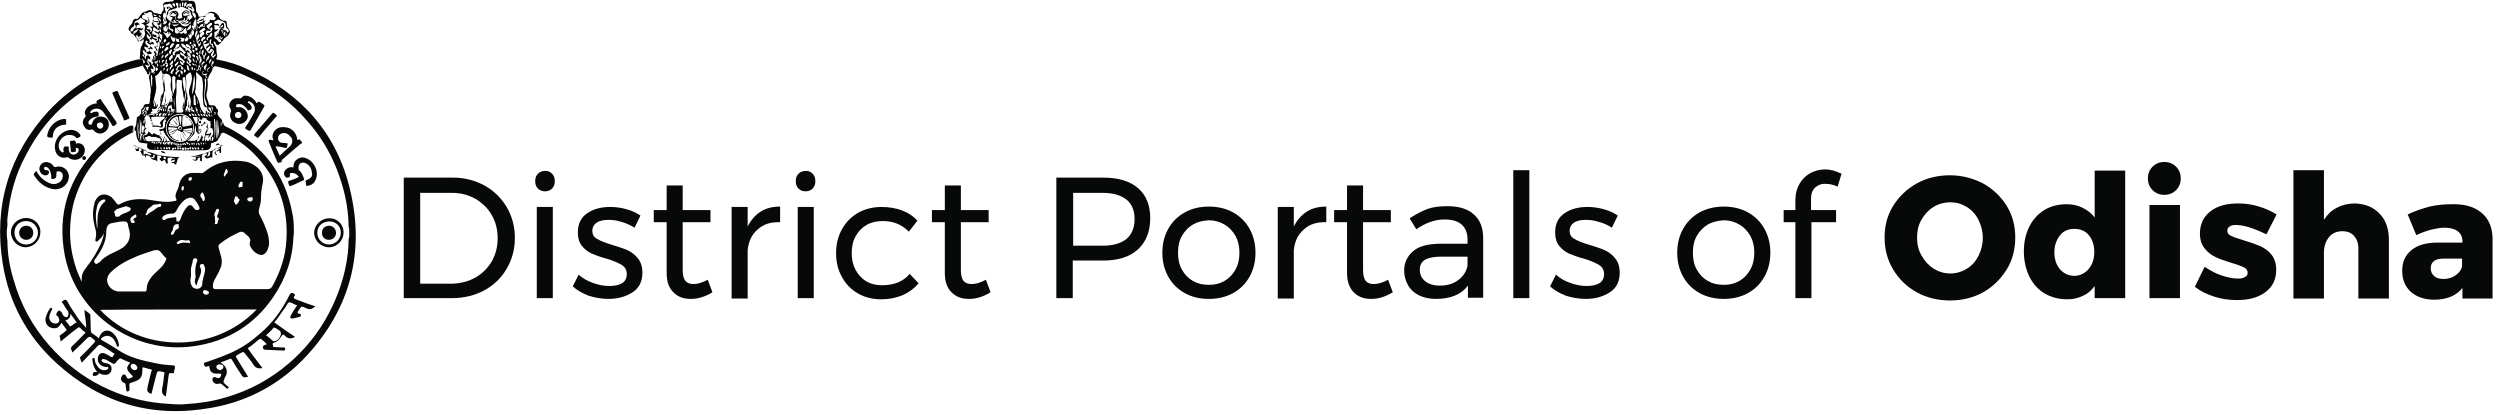 <?xml version="1.0" encoding="utf-8"?>
<!-- Generator: Adobe Illustrator 26.5.0, SVG Export Plug-In . SVG Version: 6.00 Build 0)  -->
<svg version="1.1" id="Layer_1" xmlns="http://www.w3.org/2000/svg" xmlns:xlink="http://www.w3.org/1999/xlink" x="0px" y="0px"
	 viewBox="0 0 639 106" style="enable-background:new 0 0 639 106;" xml:space="preserve">
<style type="text/css">
	.st0{fill-rule:evenodd;clip-rule:evenodd;fill:#070808;}
	.st1{fill-rule:evenodd;clip-rule:evenodd;fill:#4D4949;}
	.st2{fill-rule:evenodd;clip-rule:evenodd;fill:#4C4849;}
	.st3{fill-rule:evenodd;clip-rule:evenodd;fill:#2E2C2C;}
	.st4{fill-rule:evenodd;clip-rule:evenodd;fill:#5E5A5B;}
	.st5{fill-rule:evenodd;clip-rule:evenodd;fill:#908C8E;}
	.st6{fill-rule:evenodd;clip-rule:evenodd;fill:#010101;}
	.st7{fill:#070808;}
</style>
<path class="st0" d="M55.4,15.2c2.8,0.5,5.4,1.3,7.9,2.5C76.9,23.8,86.1,34,89.5,48.6c3.8,15.9,0,30.1-10.9,42.1
	c-6.6,7.2-14.8,11.8-24.4,13.5c-15.2,2.8-28.5-1.1-39.9-11.5c-7.5-6.9-12-15.4-13.6-25.3c-2.4-14.8,1.6-27.9,11.7-39
	c6.3-6.7,13.9-11.1,22.8-13.2c0.1,0,0.2,0,0.4,0c0.2,0,0.5-0.1,0.7,0c0.2,0.1,0.4,0.2,0.1,0.5c-0.1,0.1,0,0.4,0,0.5
	c0.1,0.2,0.1,0.5-0.1,0.6c-1,0.4-1.9,0.5-2.9,0.8c-5.9,1.7-11.2,4.6-15.9,8.4c-4.6,3.8-8.2,8.4-10.9,13.7C4,44.5,2.6,49.5,2,55
	c-0.1,0.6-0.2,1.4-0.1,2.3c0,0.4,0,0.6-0.1,1c-0.1,0.8-0.1,1.7,0,2.5c0,0.2,0.1,0.5,0.1,0.7c0,3.5,0.6,6.9,1.6,10.1
	c1.8,6.3,4.8,11.8,9.1,16.7c3.8,4.3,8.3,7.9,13.6,10.5c4.8,2.4,9.9,3.8,15.2,4.3c1.9,0.1,4,0.4,5.9,0.2c3.5-0.2,7-0.7,10.3-1.7
	c6-1.7,11.4-4.6,16.2-8.7c4.2-3.6,7.7-7.9,10.3-12.9c2.5-4.8,4.2-9.9,4.8-15.3c0.1-1.1,0.2-2.2,0.2-3.2c0-0.2,0-0.5,0.1-0.7
	c0.1-0.8,0.1-1.7,0-2.5c-0.1-0.2-0.1-0.5-0.1-0.8c-0.1-4.9-1.2-9.6-3-14.2c-1.8-4.6-4.3-8.7-7.5-12.3c-4.2-4.9-9.4-8.8-15.3-11.4
	c-2.5-1.2-5.3-2-7.9-2.6c-0.2,0-0.4-0.1-0.6-0.2c-0.2-0.1-0.2-0.4-0.1-0.6c0-0.1,0.2-0.4,0-0.5c-0.2-0.4,0-0.5,0.2-0.6
	C55,15,55.2,15,55.4,15.2z"/>
<path class="st1" d="M54.6,15c0.1-0.2,0.4,0,0.5-0.1c0,0.2,0.2,0.1,0.4,0.2c-0.2,0-0.5,0-0.7,0L54.6,15z"/>
<path class="st2" d="M35.9,14.9C36,15,36.3,15,36.4,15l-0.1,0.1c-0.2,0.1-0.5,0-0.7,0C35.7,15,35.9,15,35.9,14.9z"/>
<path class="st0" d="M1.5,58.1c0,1,0,1.9,0,2.8C1.3,59.9,1.3,59,1.5,58.1z"/>
<path class="st3" d="M89.4,60.8c0-1,0-1.9,0-2.8c0.4,0.4,0.1,0.7,0.1,1C89.5,59.6,89.7,60.2,89.4,60.8z"/>
<path class="st2" d="M36.5,16.6c-0.1,0-0.1,0-0.2,0c0.1-0.2-0.1-0.4-0.1-0.6c0-0.1-0.2-0.4,0.1-0.5C36.2,15.9,36.5,16.2,36.5,16.6z"
	/>
<path class="st1" d="M54.7,16.5c-0.1,0-0.1,0-0.2,0c-0.1-0.4,0.4-0.6,0.2-1.1c0.4,0.1,0.1,0.2,0.1,0.5
	C54.8,16.1,54.6,16.4,54.7,16.5z"/>
<path class="st0" d="M17.6,37.5c-0.2,1.2,0.4,2.2,1.4,2c0.6-0.1,1.2-0.7,1.1-1.2c0-0.2-0.1-0.5-0.5-0.5c-0.4,0-0.2,0.4-0.2,0.5
	c0.1,0.8-0.6,0.4-0.8,0.6c-0.4,0.1-0.5-0.1-0.5-0.4c-0.1-0.7-0.1-1.4-0.2-2c-0.1-0.4,0-0.5,0.4-0.5h0.1c0.6-0.2,1-0.1,1,0.7
	c0.7-0.2,1.3-0.1,1.8,0.4c0.5,0.6,0.6,1.3,0.4,1.9c-0.6,1.8-2.6,2.4-4.1,1.3c-0.1-0.1-0.1-0.2-0.4-0.1c-1.4,0.5-2.8-0.5-3-1.9
	c-0.5-2.4,1.4-4.9,4-5.1c1,0,1.8,0.4,2.4,1.2c0.1,0.2,0.1,0.5-0.1,0.6c-0.5,0.2-0.8,0.6-1.2-0.1c-0.6-0.4-1.1-0.4-1.6-0.4
	c-1.6,0-3,1.8-2.5,3.4c0.1,0.4,0.2,0.6,0.5,0.8c0.2,0.1,0.4,0.4,0.6,0.2c0.2-0.1,0-0.4,0-0.5c0-0.7,0.1-1,0.8-1
	C17.2,37.5,17.4,37.5,17.6,37.5z"/>
<path class="st0" d="M9.3,43.7c0.7,1.4,1.8,2.4,3.1,3c0.8,0.4,1.7,0.5,2.6,0c0.8-0.4,1.2-1.3,1-2.2c-0.1-0.4-0.5-0.6-0.8-0.7
	c-0.6-0.1-0.8,0-0.8,0.7c0,0.1,0,0.1,0,0.2c0.1,0.7-0.4,1.2-1.2,1c-0.2-0.1-0.1-0.2-0.1-0.4c0-0.6-0.1-1.2-0.4-1.8
	c-0.2-0.4-0.5-0.7-0.8-0.8c-0.2-0.1-0.6-0.1-0.6,0.2c-0.1,0.4,0.1,0.6,0.5,0.6c0.5,0,0.8,0.1,0.7,0.7c-0.1,0.5-0.6,0.7-1.2,0.6
	c-0.8-0.2-1.4-1.2-1.2-2c0.2-1,1.2-1.6,2.2-1.3c0.6,0.1,1.1,0.5,1.4,1c0.1,0.2,0.2,0.2,0.5,0.2c1.8-0.6,3.5,0.8,3.4,2.6
	c-0.2,2.2-2.4,3.6-4.6,2.9c-1.9-0.5-3.2-1.7-4.3-3.4c-0.1-0.2-0.1-0.4,0.1-0.6c0.1,0,0.1-0.1,0.2-0.2C9,43.9,9.1,43.8,9.3,43.7z"/>
<path class="st0" d="M76.4,45.2c-0.5-0.7-1.1-1-1.8-1c-0.2,0-0.6,0-0.5,0.5c0.1,0.4-0.1,0.6-0.5,0.7c-0.4,0.1-0.6-0.1-0.8-0.4
	c-0.4-0.6-0.2-1.3,0.4-1.8c0.5-0.4,1.1-0.6,1.8-0.4c0-0.7,0.1-1.2,0.5-1.7c0.7-0.7,1.6-1.1,2.6-0.7c2.2,0.7,3.5,3.5,2.6,5.5
	c-0.4,1-1.1,1.4-2,1.6c-0.2,0-0.6,0-0.5-0.4c0.1-0.4-0.4-0.8,0.2-1.1c1.1-0.4,1.6-1,1.3-2c-0.1-1-0.6-1.8-1.6-2.3
	c-0.5-0.2-1-0.2-1.4,0.1c-0.4,0.4-0.4,0.8-0.4,1.3c0,0.1,0,0.2,0.1,0.4c0.7,0.5,1,1.3,1.3,2.2c0.1,0.2,0,0.4-0.2,0.4
	c-1.1,0.5-2,1-3.1,1.4c-0.2,0.1-0.4,0.1-0.5-0.1c-0.1-0.2-0.1-0.4-0.2-0.6c-0.1-0.4,0-0.5,0.2-0.6C75,45.9,75.7,45.6,76.4,45.2z"/>
<path class="st0" d="M70.8,29.6c-0.1,0.1-0.1,0.2-0.2,0.2c-1.4,1.7-3,3.4-4.4,5.2c-0.4,0.4-0.5,0.2-0.7,0c-0.1-0.2-0.8-0.2-0.4-0.8
	c1.4-1.7,3-3.4,4.4-5.1c0.1-0.1,0.2-0.4,0.5-0.2C70.2,29,70.5,29.2,70.8,29.6z"/>
<path class="st0" d="M31.8,30.8c-0.1,0-0.2-0.1-0.2-0.4c-1-2.2-1.9-4.2-2.8-6.4c-0.1-0.2-0.1-0.4,0.2-0.5c0.2,0,0.4-0.1,0.6-0.2
	c0.2-0.1,0.4-0.1,0.5,0.1c1,2.2,1.9,4.3,2.9,6.5c0.1,0.2,0,0.4-0.1,0.5C32.4,30.5,32.2,30.7,31.8,30.8z"/>
<path class="st0" d="M13.1,35.2C12,35.1,11.9,35,12.2,34c0.5-1.9,2.3-3.5,4.2-3.6c0.4,0,0.5,0,0.5,0.4c0,0.2,0,0.5,0,0.6
	c0.1,0.4-0.1,0.5-0.4,0.5s-0.5,0-0.7,0.1c-1.4,0.4-2.2,1.2-2.3,2.9C13.4,35.2,13.4,35.2,13.1,35.2z"/>
<path class="st0" d="M25.3,95.4c-0.2,0.5-0.6,0.6-1.1,0.7c-0.4,0.1-0.5-0.2-0.5-0.5c0.1-0.5,0.5-0.6,0.8-0.5
	C24.9,95,25.2,95,25.3,95.4z"/>
<path class="st0" d="M21.5,39.9c0.2,0,0.5,0.2,0.5,0.5c0,0.2-0.2,0.5-0.5,0.5c-0.2,0-0.5-0.2-0.5-0.5C21,40.2,21.2,39.9,21.5,39.9z"
	/>
<path class="st0" d="M75.1,60.6c-0.2-0.7-0.2-1.4,0-2.2C75.2,59.2,75.1,59.9,75.1,60.6z"/>
<path class="st0" d="M47.5,67.1c0,1-0.1,1.8,0,2.8c0.1,0.6,0.2,1.2,0.6,1.8c0.4,0.7,0.6,1.6,0.7,2.4c0,0.2,0,0.4-0.4,0.4
	c-2.4,0-4.7,0-7.1,0c-0.5,0-0.8-0.5-0.6-1.1c0.1-0.5,0.5-0.8,0.8-1.1C43.7,70.8,45.8,69.1,47.5,67.1z"/>
<path class="st0" d="M39.5,76c-0.7,0-1.3-0.2-1.9-0.4c-0.4-0.1-0.2-0.4-0.1-0.6c0.6-0.7,1.3-1.3,1.4-2.3c0.4-1.6,1.3-2.8,2.8-3.5
	c1.2-0.6,2-1.4,2.4-2.8c0.2-1,0.6-1.9,0.8-2.9c0.2-0.7,0.8-1,1.4-0.4c0.4,0.4,0.5,0.8,0.4,1.3c-0.2,0.8-0.5,1.7-1.1,2.4
	c-1.1,1.3-2.2,2.6-3.8,3.5c-1.1,0.6-1.7,1.6-2,2.8c-0.4,0.8-0.1,1.3,0.7,1.8c0.2,0.1,0.6,0.1,0.6,0.6s-0.5,0.4-0.7,0.5
	C40,76.1,39.8,76,39.5,76z"/>
<path class="st0" d="M56.2,76.2c0.5,0,0.8-0.2,1.2-0.5c0.6-0.5,1.4-0.5,2.2-0.5c1-0.1,1.9,0,2.9,0c0.1,0,0.4,0,0.5,0.1
	c0.5,0.2,1,0.4,1.4,0.2c0.4,0,0.7-0.1,1,0.1c0.4,0.2,0.7,0,1.1,0c0.2,0,0.6-0.1,0.5,0.4c0,0.4-0.1,0.6-0.5,0.6
	c-1.2,0-2.4-0.1-3.6-0.1c-1.2,0.1-2.4-0.2-3.6,0.2c-0.1,0-0.1,0-0.2,0c-0.6,0-1.1,0-1.7,0.1c-1.3,0.4-2.8,0.2-4.2,0.2
	c-0.8,0-1.8,0.1-2.6,0.1c-1.6-0.1-3.1-0.2-4.8-0.1c-0.1,0-0.5,0.1-0.5-0.2c0-0.4,0.2-0.4,0.5-0.2c0.6,0.1,1.3,0,1.9-0.2
	c0.1-0.1,0.2-0.1,0.4-0.1c2.6,0,5.3,0,7.9,0C56.1,76.2,56.1,76.2,56.2,76.2z"/>
<path class="st0" d="M22.1,72.1c-0.1-0.4-0.1-0.8,0-1.3c0-0.4,0.1-0.6,0.4-0.7c0.4-0.2,0.7,0,0.7,0.4c0,0.8-0.4,1.6-0.7,2.4
	c0,0.1-0.1,0.1-0.2,0.1c-0.1,0-0.1-0.1-0.1-0.2C22.1,72.5,22.1,72.4,22.1,72.1z"/>
<path class="st0" d="M23.5,68.5c0.1-0.5,0.6-0.5,1-0.6c0.2,0,0.5-0.1,0.6,0.2c0,0.2-0.6,1.1-1,1.1C23.6,69.3,23.5,69,23.5,68.5z"/>
<path class="st0" d="M56.2,76.2c-2.5,0-4.9,0-7.5,0c-0.4,0-0.7,0-1.2,0c0.1-0.2,0.2-0.1,0.5-0.1c2.5,0,5.2,0,7.7,0
	C56,76.1,56.1,76.1,56.2,76.2z"/>
<path class="st0" d="M41.3,74.6c2.4,0,4.8,0,7.2,0c0,0,0,0,0,0.1C46.1,74.6,43.7,74.6,41.3,74.6z"/>
<path class="st0" d="M56.5,47.4c0,0.1,0,0.4-0.1,0.2c-0.4-0.2-0.6-0.4-0.8-0.7c-0.1-0.1,0.1-0.2,0.4-0.2
	C56.1,46.8,56.5,46.9,56.5,47.4z"/>
<path class="st0" d="M75.1,58.4c0-1.3-0.1-2.6-0.4-4c-1.9-10-7.5-17.2-16.4-21.8c-0.6-0.2-1.2-0.5-1.2-1.2c-0.4,0-0.2,0.4-0.4,0.5
	l-0.1,0.1l-0.1,0.1c-0.1,0.1,0,0.4-0.1,0.5c-0.1-0.7,0-1.3-0.1-2c0-0.1-0.1-0.1-0.2-0.1c0,0.1,0,0.2-0.1,0.2l-0.1,0.1
	c-0.1,0.7-0.1,1.4,0,2c0,0.2,0,0.4,0.1,0.6c0.1,0.2,0.1,0.6,0.4,0.8c0,0,0.1,0.1,0.1,0c0.5-0.5,0.8-0.2,1.3,0c3.5,1.7,6.6,4.2,9,7.2
	c4.8,5.8,6.9,12.5,6.4,20c-0.2,4.2-1.6,8.2-3.6,11.8c-0.4,0.6-0.7,0.7-1.3,0.7c-3,0-6,0-9,0c-1.4,0-2.8,0-4.2,0
	c-0.5,0-0.7-0.2-0.7-0.7c0-0.7,0.2-1.2,0.5-1.8c0.4-0.8,1-1.7,1.3-2.5c0.5-1,0.6-1.9,0.4-3c-0.2-0.8-0.5-1.7-0.7-2.5
	c-0.1-0.4-0.1-0.7,0.2-1c1.6-1.3,3.4-2.3,5.2-3.1c0.4-0.1,0.6-0.1,1,0.1c0.5,0.5,1,0.8,1.4,1.3c0.2,0.4,0.4,0.6,0.2,1.1
	c-0.1,0.4-0.1,0.7,0,1c0.5,1.1,1.3,1.9,2.4,2.3c0.7,0.2,1.2,0,1.7-0.6c0.4-0.5,0.5-1,0.7-1.6c0.2-1,0-1.9-0.2-2.9
	c-0.5-1.8-1.3-3.5-2.2-5.2c-0.2-0.5-0.2-0.8-0.1-1.3c0.2-0.8,0.5-1.8,0.5-2.6c0-1.3,0.1-2.5,0.4-3.8c0.4-1.6,0-3-1.2-4.2
	c-1-0.8-2-1.4-3.2-1.6c-3.7-0.6-7.2,0-10.3,2.5c-0.5,0.4-0.8,0.6-1.4,0.4c-0.5,0-1.1,0-1.7,0c-1.8,0-3.1,1.1-3.5,2.9
	c-0.1,0.7-0.4,1.3-0.7,2c-0.2,0.5-0.4,1-0.1,1.6c0.2,0.6,0.2,0.6-0.5,0.7c-1.8,0.4-3.7,0.1-5.5-0.2c-2.9-0.5-5.8-0.5-8.4,1
	c-0.4,0.2-0.6,0-0.8-0.2c-0.4-0.6-0.8-1.1-1.3-1.6c-1.8-1.3-3.6-0.7-4.3,1.3c0,0.1-0.1,0.4-0.1,0.5c-0.5,1.9-0.4,3.7,0.1,5.7
	c0.4,1.1,0.5,2.2,0.2,3.2c0,0.2-0.1,0.5,0.1,0.6c0.2,0.1,0.5,0,0.6-0.2c0.7-0.6,1.3-1.3,1.6-2.2c0-0.1,0-0.2,0.1-0.4
	c0,0.2-0.1,0.5-0.2,0.6c-0.1,0.8-0.4,1.7-0.7,2.5c-1,2.3-2.3,4.4-3.8,6.3c-0.8,1-1.3,1.9-1.2,3.2c0,0.1,0,0.2,0,0.5
	c-0.4-0.7-0.6-1.4-1-2.2c-1.3-3.4-2-6.9-2-10.5c0-2.9,0.4-5.7,1.2-8.4c2.4-7.6,7.2-13.1,14.3-16.8c0.2-0.1,0.6-0.2,0.7-0.5
	c0,0,0-0.1,0-0.2c0-0.2-0.1-0.5,0-0.7c0-0.2,0-0.6-0.4-0.6c-0.2,0-0.4,0-0.6,0.1c-2.9,1.3-5.5,3.1-7.8,5.3
	c-7.8,7.8-10.8,17.2-8.7,28c3.1,15,17.7,25.1,32.8,23c8.7-1.2,15.5-5.4,20.4-12.5c3.2-4.7,5.1-10,5.2-15.8
	C75,59.9,75,59.2,75.1,58.4z M64.1,50.4c0.4,0,0.6,0.1,0.5,0.4c-0.1,0.4-0.1,0.7-0.6,0.7c-0.4,0-0.8-0.2-0.8-0.6
	C63.2,50.5,63.7,50.5,64.1,50.4z M61.3,46.7c0.1-0.2,0.4-0.4,0.6-0.2c0.2,0.1,0.1,0.4,0.1,0.6c0,0.4,0.1,0.7-0.4,0.7
	c-0.2,0-0.5,0.2-0.6,0C60.8,47.3,61.2,47,61.3,46.7z M59.8,51.3c0.1-0.2,0.1-0.5,0.2-0.7c0.1-0.1,0-0.5,0.2-0.4c0.2,0,0.6,0,0.6,0.4
	c0,0.2,0.6,0.2,0.4,0.6c-0.2,0.4-0.4,0.7-0.6,1c-0.1,0.1-0.5,0.1-0.5,0C60.2,51.8,59.7,51.7,59.8,51.3z M57.2,44.7
	c0.1-0.5,0.4-1,0.5-1.4c0-0.1,0.1-0.2,0.2-0.1c0.4,0.2,0.4,1,0.1,1.2c-0.1,0.1-0.4,0.2-0.4,0.5c0,0.1-0.1,0.2-0.2,0.2
	C57.3,45.1,57.2,45,57.2,44.7z M55.2,53.8c0-0.1,0.1-0.5,0.5-0.4c0.4,0.1,0.4,0.4,0.2,0.6c0,0.2-0.1,0.5-0.2,0.7
	c-0.1,0.4-0.5,0.7,0.1,1c0.2,0.1,0.1,0.4,0.1,0.5c-0.4,0.2,0,1.1-0.7,1.1c-0.6,0-0.1-0.5-0.2-0.7c-0.1-0.5,0-0.8-0.1-1.3
	C54.6,54.7,55,54.2,55.2,53.8z M53.4,74.8c0,0.4-0.4,0.5-0.7,0.5c-0.4,0.1-0.6-0.2-0.8-0.5c-0.1-0.1,0-0.4,0.1-0.5
	c0.2-0.2,0.5-0.2,0.6-0.1C52.8,74.3,53.4,74.3,53.4,74.8z M51.5,49.3c0-0.1,0.4-0.1,0.4,0c0.2,0.6,0.6,1.1,0.4,1.8
	c-0.1,0.4-0.5,0.4-0.5,0.1c-0.1-0.5-0.6-0.7-0.6-1.3C51.1,49.7,51.5,49.5,51.5,49.3z M51.1,68.2c-0.1-0.2,0-0.6,0.4-0.7
	c0.4-0.1,0.5,0,0.6,0.2c0.4,0.7,0.4,1.3,0.2,2c-0.2,1-0.6,1.9-0.6,2.9c0,0.6-0.4,1-1,1.2c-0.6,0.1-1.3-0.1-1.6-0.6
	c-0.4-0.6-0.5-1.3-0.4-1.9c0.2-0.7,0.1-1.4,0.1-2c-0.1-1,0.4-1.8,0.5-2.8c0.1-0.4,0.4-0.5,0.7-0.5c0.4,0.1,0.5,0.4,0.4,0.7
	c-0.5,1.3-0.6,2.5-0.4,4c0,0.4-0.2,0.7-0.2,1.2c0,0.4,0.1,0.7,0.5,1.1c0-0.8,0.4-1.4,0.6-2C51.3,70.1,51.7,69.1,51.1,68.2z
	 M48.2,45.8c0-0.4,0.2-0.5,0.6-0.5c0.2,0,0.4,0.1,0.2,0.4c0,0.4-0.2,0.5-0.6,0.5C48.3,46.2,48.2,46.1,48.2,45.8z M46.4,48.1
	c0-0.2,0.1-0.5,0.4-0.5c0.4,0,0.1,0.4,0.2,0.5c-0.1,0.2,0,0.6-0.4,0.6C46.3,48.6,46.4,48.3,46.4,48.1z M41.8,55.2
	c0.7-0.5,1.4-0.6,2.2-0.6c0.5,0,0.7-0.2,1-0.6c0.4-0.7,0.7-1.4,1.3-2c0.5-0.6,1.1-1.2,1.9-1.4c0.7-0.2,1.3,0,1.7,0.6
	c0.4,0.5,0.7,1,1,1.6c0.1,0.4,0.2,0.6-0.1,0.8c-0.4,0.2-0.7,0.1-1-0.1c-0.1-0.1-0.2-0.4-0.4-0.5c-0.5-0.7-1-0.8-1.6-0.1
	c-0.7,0.8-1.2,1.8-1.6,2.9c-0.1,0.2-0.1,0.5-0.4,0.7c-0.1,0.2-0.4,0.1-0.6,0.1s-0.1-0.2-0.1-0.4c0-0.2-0.1-0.5-0.1-0.7
	c-0.5,0.1-1.1,0.1-1.6,0.2c-0.4,0.1-0.7,0.1-1.1,0.4c-0.2,0.2-0.6,0.2-0.8-0.1C41.4,55.6,41.6,55.4,41.8,55.2z M45.3,58.6
	c-0.5,0.1-0.7,0.6-0.8,1c-0.2,0.4-0.5,0.4-0.7,0.4c-0.2-0.1-0.1-0.4,0-0.6c0.4-0.4,0.4-1,0.5-1.4c0.2-0.5,0.6-0.8,1.2-0.7
	c0.2,0,0.2,0,0.2,0.7C45.8,58.1,45.7,58.4,45.3,58.6z M45.4,61.8c0.5-0.4,1-0.6,1.6-0.4c0.4,0.1,0.7,0.1,1,0
	c0.5-0.1,0.5,0.2,0.6,0.7c0,0.1-0.2,0-0.4,0c-0.8-0.1-1.7-0.2-2.4,0.2c-0.2,0.1-0.5,0.1-0.6-0.1C45.1,62,45.3,61.9,45.4,61.8z
	 M37.7,53.6c0.4-0.5,1-0.8,1.4-1.2c0.1,0,0.1-0.1,0.2-0.1c0.5-0.1,1.1,0,1.4-0.2c0.2,0,0.5,0,0.5,0.2s0,0.6-0.4,0.6
	c-0.6,0-0.8,0.4-1.2,0.6c-0.6,0.6-1.4,0.7-1.9,1.4c-0.1,0.1-0.5,0.2-0.5-0.1C37.5,54.5,37.5,54,37.7,53.6z M39.3,64
	c1-0.2,1.4-0.1,2,0.7c0.4,0.5,0.6,0.8,1.1,1.2c0.2,0.1,0.1,0.4,0,0.6c-0.4,1-1.1,1.8-1.9,2.5c-0.7,0.7-1.6,1.4-2.2,2.4
	c-0.5,0.7-0.8,1.6-0.8,2.4c0,0.6-0.2,0.8-0.7,0.7c-2.2,0-4.2,0-6.4,0c-1.1,0-2.4-0.8-2.8-1.9c-0.5-1.1-0.1-2.2,0.7-3
	c1.9-1.9,4.3-3.1,6.7-4.1C36.4,64.9,37.8,64.5,39.3,64z M34.8,55c0.1,0.2,0.1,0.5-0.1,0.6c-0.1,0.1-0.4,0.1-0.4,0.2
	c-0.1,0.2-0.5,0.4,0,0.6c0.2,0.1,0.1,0.4,0.1,0.5c0,0.1-0.2,0.1-0.4,0.1c-0.4,0.1-0.5-0.2-0.6-0.5c-0.1-0.2-0.1-0.6,0-0.8
	c0.4-0.4,0.7-0.6,1.1-0.8C34.6,54.8,34.7,54.7,34.8,55z M29.2,54.1c0.2-0.2,0.5-0.6,0.8-0.7c0.7-0.2,1.4-0.5,2.2-0.7
	c0.1,0,1.2,0.4,1.2,0.5c0,0.2,0,0.4-0.1,0.5c-0.1,0.2-0.2,0.2-0.5,0.4c-0.7,0.4-1.7,0.5-2.3,1.2c-0.1,0.1-0.5,0.1-0.7,0.1
	s-0.4-0.1-0.4-0.4c0-0.1,0-0.2,0-0.4C29.3,54.6,29.1,54.4,29.2,54.1z M24.9,57.5c0,0.2,0,0.5,0,0.7c0,0.1,0,0.1-0.1,0.1
	c-0.2-1.6-0.5-3.2-0.1-4.9c0.1-1,0.5-1.9,1.4-2.3c0.2-0.1,0.7-0.2,0.8,0s-0.1,0.6-0.4,0.7C24.9,53.4,24.9,55.4,24.9,57.5z
	 M24.3,67.3c-0.5-0.5-0.1-1,0.2-1.3c1.2-1.8,2.4-3.6,2.6-5.9c0.1-0.5,0-1,0.1-1.4c0.1-1,0.6-1.6,1.6-1.7c1-0.2,1.8-0.4,2.8-0.4
	c0.6,0,1,0.1,1.1,0.8c0.1,0.8,0.5,1.6,0.5,2.5c0,1.4-0.6,2.5-1.8,3.4c-1.1,0.7-2.3,1.2-3.5,1.8c-0.8,0.5-1.7,1-2.3,1.8
	C25.1,67.2,24.7,67.7,24.3,67.3z M25.6,79.2c1-0.1,38.4-0.1,40-0.1C54.8,90.4,36,90.3,25.6,79.2z"/>
<path class="st0" d="M25.8,76.4c1.1,0,2.2-0.1,3.2,0C27.9,76.6,26.8,76.5,25.8,76.4C25.8,76.5,25.7,76.5,25.8,76.4
	C25.7,76.4,25.7,76.4,25.8,76.4z"/>
<path class="st0" d="M50.3,47.9c-0.1,0.1,0,0.5-0.2,0.4c-0.2,0-0.2-0.2-0.2-0.4c0-0.2,0-0.4,0.2-0.4C50.2,47.5,50.3,47.6,50.3,47.9z
	"/>
<path class="st4" d="M57,33.3c-0.1-0.4-0.1-0.6,0.1-0.8C57.1,32.7,57,32.9,57,33.3z"/>
<path class="st0" d="M26.4,59.6c-0.1-0.1,0-0.2-0.1-0.4c0-0.1,0-0.2,0.2-0.4C26.5,59.2,26.5,59.4,26.4,59.6z"/>
<path class="st0" d="M24.7,58.3l0.1-0.1c0.1,0.1,0.2,0.4,0,0.5C24.7,58.7,24.7,58.4,24.7,58.3z"/>
<path class="st5" d="M33.9,33.1c0.1,0.2,0.2,0.5,0,0.6C33.9,33.4,33.6,33.3,33.9,33.1z"/>
<path class="st0" d="M44.3,93.4c-1.4-0.1-2.8-0.2-4.2-0.5c-3.5-0.7-6.9-1.4-10-3.5c-1.3-0.8-2.6-1.7-4-2.4c-0.4-0.2-0.4-0.5,0-0.7
	c1-0.7,1.9-0.6,2.8,0.2c0.5,0.6,0.8,1.3,1.1,2.2c0.2-0.2,0.5-0.2,0.4-0.6c-0.2-1-0.5-1.9-1.2-2.6c-1.3-1.6-3.1-1.2-3.8,0.6
	c0,0.1-0.1,0.2-0.1,0.4c-0.5-0.5-1.1-0.8-1.6-1.2c-0.4-0.2-0.5-0.5-0.5-1c0-1.2-0.1-2.4-0.1-3.6c0-0.2,0-0.4-0.2-0.5
	c-0.4-0.4-0.8-0.6-1.3-1c0,1.6,0.5,3,0.4,4.6c-0.8-1-1.7-1.8-2.3-2.8c-0.8-1.3-1.8-2.6-2.5-4c-0.4-0.6-0.6-0.4-1.1-0.1
	c-0.6,0.2-0.1,0.5,0,0.7c0.4,0.7,0.8,1.3,1.3,2c0.2,0.5,0.1,1.2-0.2,1.4c-0.4,0.2-0.8,0-1.2-0.6c-0.1-0.4-0.2-0.6-0.5-0.8
	c-0.2-0.2-0.5-0.4-0.7,0c-0.5,0.5-0.6,1,0,1.3c0.1,0.1,0.2,0.2,0.2,0.4c0.4,0.7,0,1.4-0.8,1.4c-1,0-1.7-0.8-1.6-1.8
	c0.1-0.6,0.4-1.2,0.7-1.8c0.1-0.1,0.1-0.2-0.1-0.4c-0.2-0.1-0.2,0-0.4,0.1c-0.5,0.7-0.8,1.4-1.1,2.3c-0.4,1.6,0.7,2.9,2.3,2.8
	c0.8,0,1.3-0.6,1.7-1.4c0.5,0.6,0.8,1.1,1.2,1.6c0.2,0.2,0.1,0.4-0.1,0.5c-0.5,0.4-0.8,0.7-1.3,1c-0.1,0.1-0.4,0.2-0.2,0.5
	c0.1,0.4,0.1,0.7,0.2,1.2c1.4-1.1,2.6-2.2,4-3.2c0.7-0.6,0.7-0.6,1.4,0.1c0.1,0.2,0.4,0.4,0.6,0.5c0.4,0.2,0.4,0.5,0,0.7
	c-1,1-1.9,2-3,3c-0.4,0.4-0.5,0.7-0.2,1.1c0.1,0.2,0.1,0.5,0.2,0.6c1.1-1.1,2.2-2,3.2-3.1c1.2-1.2,1.2-1.2,2.4-0.1
	c0.4,0.2,0.2,0.4,0,0.7c-1.1,1.2-2.3,2.4-3.4,3.5c-0.1,0.1-0.4,0.2-0.2,0.5c0.1,0.4,0.2,0.7,0.4,1.1c1.4-1.4,2.8-3,4.2-4.4
	c0.2-0.2,0.4-0.2,0.7-0.1c1.1,0.7,2.2,1.3,3.1,2c0.1,0.1,0.6,0.1,0.2,0.5c-0.2,0.2-0.2,0.8-0.8,0.5c-0.5-0.4-1-0.6-1.4-0.8
	c-1-0.5-1.8,0.1-1.9,1.2c-0.1,1.2,0.7,2,2,2.2c0.2,0,0.7-0.1,0.7,0.2c0,0.4-0.4,0.5-0.7,0.6c-0.2,0-0.5,0-0.7,0
	c-1-0.2-1.4-1-1.9-1.8c-0.1-0.4-0.2-0.7-0.2-1.1c0-0.2-0.2-0.2-0.4-0.2c-0.2,0-0.2,0.2-0.2,0.4c0.1,0.7,0.2,1.4,0.5,2
	c0.5,1.3,1.7,2,3.1,1.9c0.7-0.1,1.2-0.6,1.3-1.3c0.1-0.8-0.2-1.3-1-1.6c-0.4-0.1-0.7-0.1-1-0.2c-0.2-0.1-0.7-0.4-0.5-0.7
	c0.1-0.4,0.6-0.2,1-0.1c0.1,0,0.2,0.1,0.4,0.2c0.4,0.2,0.8,0.5,1.2,0.7c0.5,0.4,0.7,0.2,1.1-0.2c0.2-0.4,0.5-0.6,0.7-0.8
	c0.1-0.1,0.1-0.2,0.4-0.2c0.8,0.4,1.7,0.8,2.5,1.1c-1.2,1.3-1.1,1.8,0.7,3.5c-0.1,0.2-0.4,0.2-0.5,0.4c-0.5,0.2-1,0.4-1.2-0.4
	c-0.1-0.2-0.2-0.4-0.6-0.5c-0.2,0-0.5,0.2-0.6,0.5c-0.4,0.6-0.1,1.3,0.5,1.6c0.4,0.1,0.5,0.4,0.5,0.6c0.1,0.5,0.1,1,0.2,1.4
	c0,0.2,0.1,0.4,0.4,0.2c0.2,0,0.4-0.1,0.4-0.4s0-0.5,0-0.6c-0.1-1-0.1-1,0.8-1.3c2.2-0.7,2.5-1.3,2.5-3.6c0-0.2,0.1-0.2,0.2-0.2
	c0.6,0.1,1.3,0.4,1.9,0.5c0.4,0.1,0.4,0.2,0.2,0.5c-0.4,1.3-0.6,2.6-1,4.1c-0.2,1,0,1.3,1,1.7c0.4-1.4,0.7-2.9,1.1-4.3
	c0.4-1.7,0.4-1.7,2-1.3c0.2,0.1,0.4,0.1,0.2,0.4c-0.2,1.2-0.2,2.4-0.5,3.5c-0.2,1-0.2,1.8,0.8,2.3h0.1c0.2-1.8,0.5-3.5,0.7-5.3
	c0.1-0.5,0.1-0.8,0.8-0.6c0.5,0.1,0.6-0.1,0.6-0.5C44.9,93.6,44.7,93.4,44.3,93.4z M19.4,82.5c-0.4,0.2-0.8,0.6-1.2,0.8
	c-0.2,0.2-0.4,0.1-0.5-0.1c-0.2-0.4-0.6-0.8-1-1.3c0.8-0.2,1.3-0.7,1.3-1.7c0.5,0.7,1,1.3,1.3,1.8C19.7,82.4,19.6,82.5,19.4,82.5z
	 M34.4,94.6c-0.5,0-1-0.5-1-1c0-0.4,0.2-0.6,0.7-0.6c0.5,0,1,0.6,1,1C35.1,94.5,34.7,94.6,34.4,94.6z"/>
<path class="st0" d="M75.6,76.5c-0.5-0.2-0.6-0.4-0.4-0.8c0.1-0.1,0.4-0.2,0.1-0.5c-0.5-0.5-1-0.4-1.3,0.2c-1.9,3.8-4.3,7.2-7.7,10
	c-1.8,1.6-3.7,3-5.9,4.1c-2.5,1.3-5.2,2.2-7.8,3.1c-0.5,0.1-0.6,0.2-0.4,0.7c0.1,0.4,0.4,0.5,0.7,0.4c0.2-0.1,0.4-0.2,0.6-0.1
	c0.1,1.3,0.6,1.9,1.9,1.9c0.2,0,0.5,0,0.7,0c0.5,0,0.5,0.1,0.4,0.5c-0.2,0.6-0.6,0.8-1.2,0.5c-0.2-0.1-0.5-0.2-0.8,0
	c-0.2,0.1-0.2,0.4-0.2,0.6c0.1,0.6,0.8,1.2,1.4,1c0.6-0.2,1,0,1.3,0.4c0.2,0.2,0.6,0.4,0.7,0.6c0.4,0.4,0.6,0.2,0.8-0.1
	c-0.2-0.2-0.5-0.4-0.7-0.6c-0.8-0.7-0.8-0.7-0.4-1.7c0.1-0.2,0.2-0.5,0.4-0.8c0.4-1,0.1-1.9-0.6-2.6c-0.2-0.2-0.6-0.5-0.8-0.7
	c0.7-0.2,1.4-0.5,2.2-0.8c0.4-0.2,0.5-0.1,0.7,0.2c0.7,1.2,1.4,2.3,2.2,3.5c0.6,1,0.8,1.1,1.9,0.8c0-0.1-0.1-0.1-0.1-0.2
	c-1-1.6-1.9-3.1-2.9-4.7c-0.1-0.2-0.1-0.4,0.1-0.6c0.5-0.2,0.8-0.5,1.3-0.7c0.4-0.2,0.5-0.1,0.7,0.1c0.8,1.1,1.7,2,2.4,3.2
	c0.6,0.8,1.3,0.8,2.2,0.7c-1.3-1.7-2.6-3.4-3.8-5.1c1.1-0.6,2-1.6,3-2.3c0.2-0.1,0.4-0.2,0.5,0c0.5,0.4,1,0.8,1.4,1.3
	c-0.5,0.2-1,0.2-1,0.8c0,0.5,0.4,0.6,0.7,0.6c1.6,0.1,3,0.1,4.6,0.2c0.2,0,0.4-0.1,0.4-0.4s-0.1-0.4-0.4-0.4c-0.7,0-1.4,0-2.3-0.1
	c-0.1,0-0.5,0-0.4-0.1c0.1-0.4-0.4-0.7,0.2-1c0.8-0.2,1.4-0.8,1.9-1.6c0.4-0.6,0.6-0.6,1-0.1c0.7,0.7,1.6,0.8,2.5,0.2
	c-1.8-1.2-3.5-2.4-5.3-3.7c1.1-1.2,1.8-2.5,2.8-3.8c0.4-0.5,0.5-1.2,1-1.3c0.5-0.1,1.1,0.4,1.6,0.6c0,0,0,0,0.1,0
	c0.4,0.1,0.4,0.2,0.1,0.5c-0.5,0.7-1,1.6-1.4,2.3c-0.2,0.5-0.1,0.8,0.5,0.7c0.6-0.1,1.1-0.2,1.7-0.4c0.1,0,0.4-0.1,0.4-0.4
	s-0.1-0.4-0.4-0.4c-0.6-0.1-0.5-0.5-0.2-0.8c0.7-1.2,0.8-1.2,2-0.6c1,0.5,1.6,0.1,2.3-0.5C79.3,77.9,77.4,77.2,75.6,76.5z
	 M57.1,93.8c0,0.4-0.4,0.7-0.8,0.8c-0.5,0-1-0.4-1-0.8c0-0.5,0.4-0.6,0.8-0.7C56.6,93.2,57.1,93.2,57.1,93.8z M71.3,84.4
	c0.4,0.2,0.5,0.5,0.5,1c-0.1,0.7-0.8,1.7-1.6,1.8c-0.2,0-0.4,0.1-0.5-0.1c-0.6-0.5-1.1-1-1.7-1.4c0.6-0.6,1.3-1.1,1.8-1.8
	c0.1-0.2,0.2-0.2,0.5-0.1C70.7,83.9,70.9,84.2,71.3,84.4z"/>
<path class="st0" d="M73.9,77.8c-0.2,0-0.5,0-0.6-0.2C73.6,77.7,73.7,77.8,73.9,77.8z"/>
<path class="st0" d="M66.1,26c-0.2-0.1-0.2,0.2-0.5,0.4c-0.5-1-1.4-1.7-2.4-1.9c-0.5-0.1-1-0.1-1.2,0.2c-0.4,0.6-0.7,0.4-1.2,0.4
	c-0.7-0.1-1.4,0.2-1.8,0.8c-0.5,0.6-0.5,1.3-0.1,1.9c0.2,0.4,0.2,0.5,0.1,0.8c-0.5,1.1,0,2.3,1.1,2.8c1.1,0.6,2.3,0.2,2.9-0.7
	c0.5-0.7,0.4-1.4,0-2.2c-0.5-0.7-1.2-1.2-2-1.1c-0.2,0-0.5,0.1-0.6-0.1c-0.2-0.4,0-0.7,0.5-0.7c1-0.1,1.6,0.5,2.2,1.2
	c0.1,0.1,0.1,0.4,0.4,0.4c0.8-0.1,1.1-0.6,0.6-1.3c-0.1-0.1-0.2-0.4-0.5-0.5c-0.1-0.1-0.4-0.1-0.2-0.4c0.1-0.2,0.4-0.1,0.5,0
	c1.1,0.4,1.6,1.8,1,2.9c-0.6,1.1-1.2,2.2-1.9,3.2c-0.5,0.7-0.5,0.7,0.4,1.2c0.4,0.2,0.5,0.2,0.7-0.1c1.1-1.9,2.3-4,3.4-5.9
	c0-0.1,0.1-0.4,0.1-0.4C66.8,26.3,66.5,26.1,66.1,26z M60.9,28.6c0.5,0,0.8,0.4,0.8,0.8c0,0.5-0.4,0.8-0.8,0.8c-0.5,0-1-0.4-0.8-0.8
	C60,29,60.4,28.6,60.9,28.6z"/>
<path class="st0" d="M29.7,31.1c-1.3-1.8-2.5-3.6-3.7-5.3c-0.1-0.2-0.2-0.7-0.6-0.4c-0.2,0.2-1.1,0.2-0.6,1c-1.1,0.1-2,0.5-2.6,1.2
	c-0.4,0.5-0.7,1.1-0.4,1.7c0.2,0.4,0.1,0.5-0.1,0.7c-0.6,0.6-0.7,1.6-0.2,2.3c0.4,0.7,1,1.1,1.9,0.8c0.2,0,0.4,0,0.5,0.2
	c0.7,0.8,1.7,1.1,2.6,0.6c1-0.5,1.4-1.4,1.3-2.4c-0.1-1-0.8-1.6-1.9-1.7c-1-0.1-2,0.5-2.3,1.6c-0.1,0.4-0.2,0.5-0.6,0.5
	c-0.4-0.1-0.4-0.4-0.4-0.7c0.1-0.4,0.4-0.6,0.6-0.8c0.5-0.4,1-0.5,1.6-0.6c0.1,0,0.4,0,0.4-0.2c0.1-1-0.1-1.2-1.1-1
	c-0.2,0-0.4,0.1-0.5,0.2c-0.1,0.1-0.4,0.2-0.5,0c-0.1-0.2,0.1-0.4,0.2-0.5c0.8-0.8,2.3-0.7,3,0.2c0.8,1.1,1.6,2.2,2.3,3.4
	c0.2,0.5,0.5,0.4,0.8,0.1C29.7,31.7,30,31.7,29.7,31.1z M25.6,31.3c0.5,0,0.8,0.5,0.8,0.8c0,0.5-0.4,0.8-0.8,0.8
	c-0.5,0-0.8-0.4-0.8-0.8C24.6,31.7,25.1,31.3,25.6,31.3z"/>
<path class="st0" d="M77.2,36.4c-0.2-0.4-0.5-0.6-0.7-0.8c-0.1-0.1-0.2,0.2-0.5,0.2c-0.1-1.6-1.2-2.9-2.6-3.2
	c-1.1-0.2-2.2-0.2-3,0.6c-0.7,0.7-1,1.7-0.5,2.6c-0.4,0.1-0.5-0.1-0.8-0.1c-0.2,0-0.6,0.1-0.4,0.5c0.7,1.7,1.4,3.5,2.2,5.2
	c0.1,0.1,0.1,0.2,0.4,0.2c0.2-0.1,0.7,0,0.7-0.4c0-0.4,0.2-0.5,0.4-0.6c1.4-1.3,3-2.6,4.4-3.8C77,36.7,77.3,36.6,77.2,36.4z
	 M73.9,37.6c-0.8,0.7-1.6,1.4-2.4,2.2c-0.4-0.8-0.7-1.6-1.1-2.4c0.8,0,1.7,0.2,2.5,0.4c0.5,0.1,0.5-0.2,0.5-0.5
	c0-0.2,0.4-0.7-0.2-0.7c-0.4,0-0.7-0.1-1.1-0.1c-0.6,0-0.8-0.4-1-0.8c-0.1-0.6,0-1.1,0.5-1.4c0.7-0.5,1.9-0.4,2.5,0.5
	C75,35.4,74.9,36.8,73.9,37.6z"/>
<path class="st0" d="M84.1,55.8c-2,0-3.8,1.7-3.8,3.7c0,2,1.7,3.7,3.8,3.7c2,0,3.7-1.7,3.7-3.7C87.9,57.4,86.2,55.7,84.1,55.8z
	 M84.1,62.5c-1.7,0-3-1.4-3-3c0-1.7,1.3-2.9,3.1-2.9c1.7,0,3,1.3,2.9,3C87.1,61.1,85.7,62.5,84.1,62.5z"/>
<path class="st0" d="M6.8,55.7c-2.2,0-4,1.6-4,3.7c0,2,1.7,3.8,3.7,3.8s3.8-1.7,3.8-3.7C10.5,57.5,8.9,55.8,6.8,55.7z M6.7,62.5
	c-1.7,0-3-1.3-3-3.1c0-1.7,1.3-2.9,3-2.9c1.6,0,3,1.3,3,3C9.7,61.1,8.4,62.5,6.7,62.5z"/>
<path class="st0" d="M84,61.3c-1,0-1.8-0.8-1.7-1.9c0-1,0.8-1.7,1.8-1.7s1.8,0.8,1.8,1.9C85.8,60.6,85.1,61.3,84,61.3z"/>
<path class="st0" d="M8.5,59.5c0,1-0.7,1.8-1.8,1.8c-1,0-1.8-0.8-1.8-1.8c0-1,0.8-1.8,1.8-1.8S8.5,58.4,8.5,59.5z"/>
<path class="st6" d="M56.6,37.3c-0.2,0.4-0.1,0.7-0.1,1.2c0,0.2,0.1,0.6-0.1,0.6c-0.5,0.1-0.1-0.5-0.4-0.6c-0.2,0-0.4,0.2-0.6,0.2
	c-0.1,0-0.1,0-0.1-0.1c0.1-0.2,0.4-0.2,0.6-0.4c0.1-0.1,0.4-0.1,0.2-0.4C56,37.6,55.9,38,55.8,38c-0.1,0-0.1,0-0.1-0.1
	c0.1-0.2,0.6-0.2,0.7-0.6c0-0.1,0-0.1,0-0.2c0.1,0.1,0.2,0.2,0.4,0.1C56.6,37,56.6,37.2,56.6,37.3z"/>
<path class="st6" d="M35.6,37.8c-0.1,0-0.1,0-0.2,0c0,0.2,0.2,0.6,0.1,0.8c0,0-0.1-0.1-0.1,0c-0.6,0.1-0.7,0-0.8-0.7
	c0.2-0.2,0.2,0.5,0.6,0.1c0.1-0.1,0-0.2,0-0.4c0-0.1,0-0.2,0.1-0.1C35.3,37.6,35.4,37.8,35.6,37.8z"/>
<path class="st6" d="M38.3,39.9c-0.1,0-0.2-0.1-0.4-0.1c-0.6-0.2-0.7-0.2-0.6,0.5c-0.2-0.1-0.2-0.4-0.4-0.5c-0.1-0.4,0-0.5,0.4-0.5
	c0.5,0.1,0.8,0.2,1.1,0.6H38.3z"/>
<path class="st6" d="M37.5,38.8c0.7,0.1,1.3,0.2,1.9,0.5c0,0.1-0.1,0.1-0.2,0.2c0,0-0.1,0-0.1,0.1c-0.1,0-0.1,0.1-0.4,0.1
	c0-0.2-0.1-0.4-0.4-0.5C38.2,39.1,37.8,39.1,37.5,38.8z"/>
<path class="st6" d="M42.3,39.2c-0.5-0.2-1,0-1.2-0.6C41.6,38.7,42,38.6,42.3,39.2z"/>
<path class="st6" d="M44.7,40.9c-0.2,0-0.5,0-0.7,0.1c-0.1,0-0.1,0.2-0.2,0.1c-0.1-0.1-0.1-0.4,0.1-0.4
	C44.2,40.4,44.5,40.4,44.7,40.9z"/>
<path class="st6" d="M56.1,37c0,0.1,0,0.1,0,0.2c-0.2-0.5-0.6,0.1-1-0.1C55.4,36.8,55.8,36.3,56.1,37z"/>
<path class="st6" d="M55.2,38.6c0,0.4-0.2,0.5,0,0.7c0,0.1,0,0.2-0.1,0.1C54.6,39.1,54.9,38.8,55.2,38.6z"/>
<path class="st6" d="M54.3,38.6c0.2-0.2,0.5-0.5,0.8-0.6c0,0,0.1,0,0.1,0.1C54.9,38.2,54.7,38.5,54.3,38.6z"/>
<path class="st6" d="M35.1,37.5c-0.5,0-0.7-0.2-1.1-0.4C34.5,37.2,34.8,37.3,35.1,37.5z"/>
<path class="st6" d="M39.2,39.4c0.1,0,0.2-0.1,0.2-0.1c0.2,0,0.4,0,0.5,0.1c-0.1,0-0.2,0-0.2,0.1C39.5,39.8,39.3,39.7,39.2,39.4z"/>
<path class="st6" d="M55.3,38.1c0-0.1,0.1-0.2,0.2-0.2l0.1,0.1C55.5,38,55.4,38,55.3,38.1z"/>
<path class="st6" d="M56.6,37.3c0-0.2,0.1-0.4,0.2-0.2C57,37.2,56.7,37.3,56.6,37.3z"/>
<path class="st6" d="M55,39.4c0.2-0.1,0.4,0,0.5,0.1C55.4,39.7,55.2,39.7,55,39.4z"/>
<path class="st6" d="M39,39.4c-0.1,0.1-0.1,0.1-0.2,0.2c-0.1,0-0.2,0.1-0.4,0.1c-0.1,0-0.1,0-0.2,0c0,0.2,0.2,0.5,0.4,0.6v-0.1
	C39.2,40.2,39.4,39.9,39,39.4z"/>
<path class="st6" d="M46,40.2c-2-0.1-4.1-0.2-6-0.7c-0.1-0.1-0.2,0-0.4,0.1c0,0.6-0.2,1-1,0.8c0,0-0.1,0.1,0,0.1
	c0.4,0.5,1.2,0.2,1.6,0.8c0-0.5,0-1,0-1.6c0.2,0,0.5,0.1,0.7,0.1c0.4,0.1,0.5,0.4,0.1,0.6c-0.4,0.2-0.1,0.4,0,0.5
	c0.1,0.1,0.2,0.5,0.6,0.2c0.4-0.4,0.6-0.2,0.7,0.2c0.1,0.4,0.2,0.5,0.6,0.5c0-0.5-0.2-1.2,0-1.4c0.4-0.2,1-0.1,1.4,0
	c0.2,0,0.4,0.1,0.4,0.4s0,0.5-0.4,0.6c-0.1,0-0.4,0-0.5,0c0.1,0.5,0.7,0,0.8,0.5c0,0.1,0.2,0.2,0.4,0.1c0.1-0.1,0.1-0.2,0.1-0.4
	C45.5,41,45.2,40.4,46,40.2z M42.4,40.5c0,0.2-0.1,0.2-0.2,0.2c-0.2,0-0.5-0.1-0.4-0.5c0-0.2,0.2-0.1,0.2-0.1
	C42.4,40,42.4,40.3,42.4,40.5z"/>
<path class="st6" d="M54.2,38.5c-1.8,0.7-3.6,1.2-5.5,1.6c0.8,0.1,1.6-0.2,2.4-0.2v0.1C50.7,40,50.3,40,50,40.2
	c0.4,1.1-0.6,0.4-0.8,0.6c0.6,0.4,1.1,0.4,1.3-0.1c0.1-0.2,0.1-0.5,0.5-0.4c0.4,0.1,0.1,0.4,0.1,0.5c0,0.2,0.1,0.4,0.4,0.4
	c0.2,0,0.1-0.2,0.1-0.4c0-0.1,0-0.4,0-0.5c-0.1-0.7,0.2-1,0.8-1.1c0.1,0,0.4-0.1,0.5,0.1c0.1,0.2-0.1,0.2-0.2,0.4
	c-0.1,0.1-0.4,0.1-0.4,0.4c0,0.1,0.2,0.2,0.5,0.4c0.5,0.1,0.8-0.5,1.4-0.2c0,0,0.1-0.2,0.1-0.4c0-0.5-0.1-0.8,0.1-1.3
	C54.3,38.5,54.3,38.4,54.2,38.5z M52.8,40c0.2-0.2,0.6-0.5,0.4-1C53,39,53.5,39,53.7,38.7C53.8,39.7,53.6,40,52.8,40z"/>
<path class="st6" d="M37.7,38.7c-0.7-0.4-1.4-0.6-2-1h-0.1v0.1c0.1,0.1,0.1,0.1,0.2,0.1c0.2,0.1,0.4,0.1,0.4,0.5
	c0,0.4-0.4,0.1-0.5,0.2c0.5,0.2,0.4,1,1,1.3c0-0.6,0-1.1,0-1.6C37,38.6,37.4,38.7,37.7,38.7C37.7,38.8,37.6,39,37.7,38.7z"/>
<path class="st6" d="M58.8,8.1c-0.2,0.7-0.7,1.2-1.3,1.6c-0.2,0.1-0.4,0.4-0.5,0.6c-0.4,0.4-0.6,0.8-1.1,1.1c-0.2,0.2-0.8,0-0.8-0.4
	c0-0.1,0-0.2,0-0.2c-0.2-0.1-0.2-0.1-0.4-0.2c0,0-0.1,0-0.1,0.1c0,0.1,0,0.2,0,0.2c0.2,0.5,0.5,0.8,0.7,1.3c0,0.1,0,0.2,0,0.4
	c0,0.1,0,0.2,0,0.2c0,0.2,0.1,0.6,0.1,0.8c0,0.1,0,0.2,0,0.2c0.2,0.4,0.1,0.7-0.1,1.1c-0.1,0.1,0,0.2-0.1,0.4
	c-0.1,0.2-0.2,0.6-0.2,0.8c0,0.1-0.1,0.2-0.1,0.4c0.1,0.4-0.1,0.6-0.4,0.7c-0.1,0.1-0.2,0.2-0.2,0.5c-0.1,0.4-0.2,0.7-0.5,1
	c-0.2,0.4-0.5,0.7-0.5,1.1v0.1c-0.5,0.2-0.2,0.6-0.2,1c0,0.7,0,1.3-0.1,2c0,0.4-0.2,0.6-0.2,1c0,0.2-0.1,0.6,0,0.8
	c0.1,0.5,0.4,1.1,0.5,1.6c0.1,0.6,0.2,0.6,0.8,0.6c0.7,0,1,0.1,1.2,0.8c0,0.1,0.1,0.1,0.1,0.1c0.4,0.2,0.4,0.5,0.2,1
	c0,0.1,0,0.2,0,0.4c0.2,0.4,0.4,0.7,0.7,1c0.4,0.2,0.4,0.6,0.5,0.8c0,0.1,0.1,0.2,0,0.4c0,0.4,0,0.6,0.2,0.8c0.1,0.1,0.1,0.7,0,0.8
	c-0.5,0.4-0.4,0.8-0.5,1.2c-0.1,0.4-0.2,0.6-0.5,1l-0.1,0.1c-0.2,0.7-0.7,1-1.3,1.1c-0.1,0-0.2,0.1-0.2,0.1
	c-0.5,0.1-0.5,0.1-0.5,0.7c0,0.5-0.2,0.8-0.6,1c-0.2,0.1-0.6,0.2-1,0.2c-4.3,0.1-8.7,0-13-0.1c-0.2,0-0.4,0-0.6,0
	c-1-0.1-1.3-0.7-1-1.6c-0.5-0.1-1.1-0.1-1.6-0.2c-0.4-0.1-0.6-0.2-0.8-0.6c-0.4-0.7-0.5-1.4-0.5-2.2c0-0.1-0.1-0.2-0.1-0.2
	c-0.4-0.2-0.4-0.7-0.1-1.1c0.1-0.1,0.1-0.4,0.2-0.6c0.1-0.6,0.1-1.2,0.2-1.8c0-0.1,0.1-0.2,0.2-0.2c0.5,0,0.5-0.5,0.8-0.7
	c0.1,0,0.1-0.2,0.1-0.4c-0.1-0.6-0.1-0.7,0.4-1.1c0.1-0.1,0.2-0.2,0.2-0.4c0.1-0.5,0.4-0.6,0.8-0.6c0.7,0,0.7,0,0.8-0.7
	c0-0.2,0-0.6,0.1-1c0-0.4,0-0.7,0.1-1.1c0.1-0.5,0.1-1,0-1.4c-0.1-0.8-0.2-1.7-0.4-2.5c0-0.1,0-0.1,0-0.2c0.1-0.4,0.1-0.7-0.4-0.8
	c0,0-0.1,0-0.1-0.1c0-0.5-0.5-0.8-0.6-1.2c-0.2-0.4-0.5-0.7-0.7-1.2c-0.2-0.2-0.4-0.6-0.2-1c0,0-0.1-0.1-0.1-0.2
	c-0.2-0.2-0.4-0.6-0.2-1c0-0.1,0-0.2,0-0.4c0-0.4,0.1-0.7,0.1-1.1c0-0.6,0.4-1,0.5-1.4c0.1-0.4,0.6-0.8,0.2-1.3V9.7
	c-0.1,0.1-0.1,0.4-0.2,0.5c-0.4,0.4-0.8,0.4-1.2,0c-0.4-0.5-0.7-1-1.1-1.4c0-0.1-0.1-0.1-0.2-0.1c-0.2-0.1-0.5-0.2-0.5-0.6l-0.1-0.1
	c-0.4-0.2-0.5-0.5-0.4-0.8c0.1-0.4,0.4-0.6,0.5-0.8c0.2-0.2,0.5-0.5,0.5-0.8c0-0.5,0.4-0.7,0.7-0.8c0.4,0.2,0.7,0,1-0.5
	C36.2,3.5,36.4,3,37.2,3c0.1,0,0.1-0.1,0.2-0.1c0.5-0.4,1.2-0.4,1.6,0c0.2,0.4,0.5,0.5,1,0.5c0.2,0,0.5,0.1,0.7,0.2s0.5,0.1,0.6-0.2
	c0.1-0.2,0.2-0.5,0.4-0.7c0.1-0.1,0.1-0.4,0.1-0.5c0-0.4-0.1-0.6-0.1-1c0-0.4,0.5-0.8,1-0.7c0.2,0,0.5,0,0.8-0.1
	c0.1-0.1,0.4,0,0.6,0c0.1-0.1,0.2-0.2,0.4-0.4c0.6,0,1.1,0,1.7,0c0.1,0.1,0.2,0.4,0.5,0.1c0,0,0.2,0,0.4,0c0.1,0,0.4,0,0.5,0
	c0.2,0,0.5-0.1,0.5,0c0.2,0.2,0.5,0.2,0.7,0.1c0.6,0,1,0.2,1.1,0.8c0,0.1,0.1,0.2,0.1,0.4c0,0.5,0.1,0.7,0.1,1c0,0.4,0,0.7,0.4,1
	c0.1,0.1,0.1,0.2,0.2,0.5c0,0.4,0.2,0.4,0.5,0.4c0.4-0.1,0.6-0.1,1-0.2c0.1,0,0.2-0.1,0.4-0.2c1.2-1.6,2.8-0.8,3.4,0.4
	c0.2,0.6,0.6,0.8,1.2,1C57.8,5.2,58,5.5,58,6.4c0,0.1,0.1,0.4,0.1,0.5C58.4,7.2,58.6,7.6,58.8,8.1z M45.8,37.3
	c0,0.2,0.1,0.2,0.2,0.2c0.1,0,0.2-0.1,0.4-0.2c0,0,0-0.1-0.1-0.1C46.1,37.2,46,37.3,45.8,37.3c-0.4-0.2-0.6-0.1-0.6,0.1
	C45.4,37.5,45.7,37.6,45.8,37.3z M47,36.7c0.1,0.1,0.1,0.2,0.4,0.4c0.1,0,0.1-0.1,0.2-0.2c-0.1-0.1-0.2-0.2-0.4-0.4
	C47.2,36.6,47.1,36.6,47,36.7c-0.1,0-0.2-0.1-0.4-0.1c0,0.2,0.1,0.4,0.1,0.5C47.1,37,47.1,36.9,47,36.7z M43.9,36.3
	c-0.1,0.1-0.1,0.1-0.2,0.2c-0.1,0.1-0.1,0.2-0.1,0.4c0.1,0,0.2,0.1,0.4,0.1c0.1-0.2,0.1-0.5,0.2-0.6C44.1,36.3,44,36.3,43.9,36.3
	c-0.1,0-0.2-0.1-0.4-0.1c-0.2,0-0.4,0.1-0.6,0.2c-0.2,0.1-0.2,0.4,0,0.5c0.1,0,0.2,0,0.4,0.1c0-0.4,0-0.4,0.2-0.5
	C43.7,36.4,43.7,36.4,43.9,36.3z M48.3,16.2c0.1-0.1,0.2-0.1,0.4-0.2c0.4-0.4,0.2-0.6-0.1-0.8c-0.1-0.1-0.2-0.2-0.2-0.4
	c-0.1-0.2-0.4-0.4-0.5-0.6c-0.1,0.4,0.2,0.6,0,1l0.1,0.1C48.3,15.4,48.5,15.8,48.3,16.2c-0.1-0.2-0.4-0.5-0.5-0.8
	c-0.2,0.6-0.1,0.7,0.4,1c0.1,0.1,0.2,0.4,0.5,0.5c0.1-0.1,0.1-0.2,0-0.5C48.4,16.4,48.4,16.2,48.3,16.2z M45.8,12.7
	c0.2,0.1,0.5,0.4,0.6,0.4c0.4,0.2,0.6,0.5,0.5,0.8c-0.2-0.2-0.5-0.4-0.7-0.6c-0.2,0.1-0.2,0.4-0.1,0.6c0.1,0.1,0.4,0.2,0.6,0.4
	c0.4,0.1,0.5,0.2,0.4,0.5c0,0.1-0.1,0.1-0.1,0.2c0.4,0.1,0.6-0.1,0.7-0.2c0.1-0.2-0.1-0.4-0.4-0.5c-0.1-0.1-0.2-0.2-0.4-0.4
	c0.1,0,0.1,0,0.1,0c0.1-0.1,0.4-0.4,0.5-0.5c0,0-0.2-0.2-0.4-0.4c-0.1-0.1-0.2-0.2-0.4-0.4c-0.2-0.2-0.5-0.6-0.7-0.8
	c-0.1,0.2-0.4,0.5-0.5,0.6c-0.2-0.1-0.6-0.1-0.7,0.2c-0.1,0.2-0.2,0.5-0.5,0.6c-0.2,0.1-0.2,0.4-0.1,0.7c0.1,0.2,0.2,0.4,0.5,0.2
	c-0.1-0.5,0-0.8,0.5-1C45.7,13.2,45.8,13,45.8,12.7z M40.8,11.3c-0.1-0.2-0.2-0.5-0.4-0.7c-0.2,0.2-0.2,1-0.1,1.2c0,0.1,0,0.2,0,0.2
	c-0.1-0.1-0.1-0.1-0.2-0.2v-0.1c-0.4,0.1-0.4,0.1-0.2,0.5c0.1,0.2,0.2,0.5,0.5,0.7c-0.2,0-0.4,0-0.5,0c-0.2,0-0.4,0.1-0.1,0.4
	c0.2,0.2,0.4,0.6,0,1c0.2,0,0.4,0,0.4,0c0.1-0.4,0.1-0.6,0.2-1c0-0.2,0.1-0.4,0.1-0.6c0-0.1,0-0.2,0.1-0.4c0.1-0.2,0.1-0.5,0.2-0.6
	C40.8,11.5,40.8,11.4,40.8,11.3c0.1-0.5,0.5-0.7,0.5-1.2c0,0,0.1-0.1,0.1-0.2c0.1-0.4,0.1-0.7,0-1.3c-0.1,0.2-0.1,0.2-0.1,0.4
	c-0.1-0.2-0.4-0.4-0.5-0.6h-0.1c0,0.1,0,0.2,0,0.4c0.1,0.4,0,0.7,0.4,1.1c0.1,0,0,0.2,0,0.4c-0.2-0.1-0.2-0.5-0.5-0.4
	C40.7,10.3,40.7,10.8,40.8,11.3z M45.9,5.9C46,5.9,46,6,46.1,6c0.6,1,1.8,1,2.4,0l0.1-0.1c0,0.1,0.1,0.1,0.1,0.2h0.1
	c-0.1-0.2-0.1-0.4-0.1-0.6h-0.1c-0.2,0.5-0.6,0.8-1.2,0.7c-0.7,0-1.1-0.2-1.3-0.7c0.6,0.5,1.2,0.7,1.8,0.4c0.2-0.1,0.4-0.4,0.2-0.6
	c-0.2,0.1-0.6,0.4-0.8,0.5c-0.4,0.1-0.7-0.1-0.8-0.4c0.8,0.4,1.2,0.2,1.4-0.2c0.1-0.2,0.1-0.5-0.1-0.7c-0.1,0.5-0.2,0.8-0.6,0.8
	c-0.5-0.1-1,0-1.3,0c-0.1,0-0.4-0.1-0.5-0.1c-0.4,0-0.4-0.2-0.4-0.5c0-0.1,0-0.2,0-0.5h-0.1c0,0.1-0.1,0.2-0.1,0.4
	c0.1,0.4,0.1,0.8,0.7,0.8c0.1,0,0.1,0.1,0.2,0.2c-0.2,0-0.4,0.1-0.5,0.1c-0.5,0.2-1,0.1-1.3-0.4l-0.1-0.1c0,0.4,0.1,0.6,0.5,0.7
	c0.5,0,0.8,0,1.2-0.2C45.7,5.8,45.8,5.7,45.9,5.9c-0.6,0.5-1.3,0.5-2,0.2v0.1c0.2,0.1,0.5,0.1,0.7,0.2c-0.1,0-0.1,0-0.2,0
	c-0.1,0.1-0.2,0.1-0.2,0.2c0.1,0,0.2,0.1,0.4,0.1c0.2,0,0.5-0.1,0.7-0.2C45.4,6.5,45.7,6.1,45.9,5.9z M39.8,10.5
	c-0.2-0.5-0.7-0.4-1-0.7c-0.1,0.6-0.1,0.8,0.4,1.1c0.1,0,0.1,0.2,0.2,0.4c-0.1,0-0.2,0-0.4,0c-0.2-0.2-0.4,0-0.5,0.1
	c-0.1,0.1-0.1,0.4,0,0.5c0.1,0.1,0.4,0.2,0.5,0.5c0,0.1,0,0.2,0.1,0.2c-0.1,0-0.2,0-0.4,0l-0.1-0.1c-0.1-0.1-0.2-0.1-0.4,0
	c-0.1,0.1-0.2,0.2,0,0.5c0.1,0.1,0.4,0.2,0.5,0.4c0.1,0.1,0,0.2,0,0.4c-0.1,0-0.2,0-0.4,0c-0.1,0-0.2,0-0.4,0c0,0.1,0,0.4,0.1,0.5
	c0.1,0.1,0.4,0.2,0.4,0.4c0,0.1,0,0.4,0,0.5c-0.1-0.1-0.2-0.1-0.4-0.2c-0.1,0-0.2-0.1-0.2-0.1c0,0.1-0.1,0.2-0.1,0.4
	c0.1,0.1,0.1,0.4,0.4,0.5c0.6,0.2,0.6,0.2,0.6,0.8c0.1-0.1,0.2-0.2,0.4-0.4c0.2-0.5-0.4-0.5-0.4-0.6c0.2-0.2,0.5-0.4,0.5-0.5
	c0-0.2-0.1-0.5-0.1-0.6c0.2-0.2,0.5-0.4,0.5-0.6c0-0.2-0.2-0.5-0.4-0.7c0.2-0.1,0.7,0,0.7-0.5c0-0.2-0.4-0.5-0.5-0.8
	c0,0,0.1,0,0.2,0c0.4,0.1,0.7-0.2,0.6-0.6C39.9,10.7,39.9,10.6,39.8,10.5c0.4,0,0.6,0,0.6-0.4c0-0.4-0.2-0.5-0.6-0.6
	c-0.1,0-0.4-0.1-0.5-0.1c-0.4-0.1-0.5-0.5-0.2-1c0,0.4,0.2,0.5,0.5,0.5S40,9,40,9.4c0,0.1,0.1,0.1,0.2,0.2c0.1-0.1,0.4-0.2,0.4-0.5
	c0-0.1-0.1-0.5-0.2-0.5c-0.5-0.1-0.8-0.4-1.1-0.7c-0.1,0-0.1-0.1-0.2-0.1c-0.1,0-0.1,0.1-0.1,0.2c-0.1,0.4-0.4,0.6,0,1v0.1
	c0,0.4,0.1,0.6,0.5,0.7c0.1,0,0.2,0.1,0.4,0.1c0.2,0.1,0.4,0.1,0.2,0.4C39.8,10.3,39.8,10.5,39.8,10.5z M48.9,1.7
	c0.2-0.4,0.4-0.6,0-0.7c-0.5-0.2-1.1,0-1.3,0.5c0,0.1,0,0.2,0,0.5c0.8-0.7,0.8-0.7,1-0.4c-0.1,0-0.2,0-0.2,0
	c-0.1,0.1-0.4,0.2-0.4,0.4s0.1,0.2,0.2,0.4c0.1,0.1,0.2,0.1,0.5,0.1c0.2,0.1,0.5,0.4,0.5,0.6c-0.1,0.5,0,0.8,0.4,1.2
	c0.2,0.4,0.4,0.7,0.1,1c-0.2,0.5-0.5,0.8-0.1,1.3c-0.1,0-0.2-0.1-0.4-0.1C49,6.5,49,6.6,49,6.7c0.1,0.2,0.2,0.6,0.4,0.8
	c0,0.1,0.2,0.1,0.2,0.2h0.1c0-0.2-0.1-0.6-0.1-0.8c0.1,0.1,0.1,0.2,0.2,0.4H50c0-0.1,0-0.2,0-0.5c0,0,0.2,0,0.2-0.1c0-0.5,0-1,0-1.6
	c0,0,0-0.1-0.1-0.1c-0.4-0.1-0.2-0.2-0.1-0.5c0.2-0.6-0.1-1.3-0.7-1.3c0.5-0.5,0.5-0.5,0.1-1.2V1.9C49.3,1.6,49.1,1.6,48.9,1.7z
	 M42.6,4.1c-0.1,0.5,0.2,0.7,0.5,1c0.4,0.2,0.4,0.6,0.1,0.8C43,6.1,43,6.3,43.1,6.5c0,0.1,0.1,0.2,0,0.4c-0.1,0.4,0,0.6,0.4,0.7
	c0.1,0.1,0.4,0.2,0.5,0.4c0,0,0,0.1,0.1,0.2c0.4-0.5,0.2-0.7-0.2-0.8c-0.2,0-0.5-0.1-0.5-0.4s0-0.6,0-0.6c0.4-0.2,0.1-0.4,0.1-0.6
	c0-0.1,0-0.1,0-0.2c0.2-0.4,0.5-0.7,0.7-1.1c-0.4-0.1-0.7-0.4-1.1-0.5c0.1,0,0.2,0,0.5,0c0.2,0.1,0.5,0.1,0.8,0.2
	c0.4,0,0.6-0.1,0.7-0.5c0.1-0.4-0.1-0.6-0.5-0.7c-0.2,0-0.5,0-0.7,0.1c-0.2,0.1-0.4,0.2-0.6,0.4c0,0,0-0.1-0.1-0.1
	c0.4-0.2,0.6-0.5,1-0.6c0.4-0.1,0.7-0.1,1.1,0.2c0.2,0.2,0.5,0.6,0.2,1.1s-0.2,0.6,0.4,0.7c0.2-0.1,0.5-0.2,0.7-0.2
	c0-0.2-0.1-0.4-0.1-0.6s-0.1-0.4,0-0.6c0.1-0.2,0.4-0.5,0.6-0.6c0.6-0.4,1.3,0,1.4,0.7c-0.1-0.1-0.4-0.4-0.5-0.5
	c-0.2-0.2-0.6-0.2-0.8,0c-0.2,0.2-0.5,0.7-0.4,0.8c0.2,0.4,0.5,0.2,0.8,0.2c0.1,0,0.4-0.1,0.5-0.1c0.1,0,0.4-0.1,0.5-0.2
	c0,0,0,0,0,0.1c-0.2,0.1-0.6,0.4-0.8,0.5c0.1,0.2,0.2,0.5,0.4,0.6c0.1,0.2,0.2,0.4,0.5,0c0.1-0.1,0.2-0.1,0.2-0.2
	C49.3,4.4,49.3,4.3,49,4c-0.1-0.1-0.2-0.4-0.2-0.5c-0.1-0.6-0.4-1.1-1-1.2C47.6,2.2,47.3,2,47,1.9c-0.4-0.1-0.4-0.2-0.2-0.5
	c0-0.2,0.1-0.4,0.1-0.6c0-0.1-0.1-0.2-0.2-0.2c-0.1,0-0.2,0.1-0.2,0.1c0,0.2,0,0.5,0,0.6s0.1,0.2,0.1,0.5c-0.2,0-0.2,0-0.4,0
	c0-0.4,0-0.6,0-0.8c0-0.1-0.1-0.2-0.1-0.2c-0.1,0-0.2,0.1-0.2,0.2c0,0.1,0,0.2,0,0.4s0.1,0.2,0.1,0.5c-0.2,0-0.4,0-0.5,0
	c0-0.2,0.1-0.6,0.1-0.8c0-0.1-0.1-0.2-0.2-0.4c-0.1,0-0.2,0-0.4,0.1c-0.1,0.1-0.1,0.2,0,0.4c0,0.1,0.1,0.2,0.2,0.4
	c0.1,0.2,0.1,0.4-0.2,0.5c-0.5,0.1-1,0.4-1.6,0.5c-0.2,0.1-0.5,0.4-0.4,0.7C43,3.5,42.9,3.8,42.6,4.1c0-0.7,0.1-1.3,0.7-1.8
	c0.2-0.1,0-0.4-0.2-0.6c0,0.4,0,0.6-0.4,0.6c0-0.2-0.1-0.4-0.1-0.5c0.1,0,0.4-0.1,0.6-0.1c0.2,0,0.4,0.2,0.5,0.4c0,0,0,0,0.1-0.1
	c-0.1-0.1-0.2-0.4-0.4-0.5c0.2,0.2,0.4,0.5,0.6,0.6c0,0,0.1,0,0.1-0.1c0-0.4-0.2-0.7-0.5-1c-0.2-0.1-0.4-0.1-0.6,0
	c-0.1,0.1-0.2,0.1-0.4,0.1c-0.7,0-0.8,0.1-0.7,0.8c0.1,0,0.2,0,0.4,0c-0.2,0.4-0.2,0.4,0,1c0.1,0.1,0,0.4,0,0.6h-0.1V3.4
	c-0.1-0.1-0.1-0.2-0.2-0.2c-0.1,0.1-0.2,0.1-0.2,0.2c0,0.1-0.1,0.2-0.1,0.4c-0.1,0.2-0.1,0.6,0.2,0.8c0.1,0.1,0.2,0.4,0.4,0.5
	c0,0.1,0,0.2,0,0.4h-0.1C42,5.3,42,5.2,42,5.1c0-0.1,0-0.2-0.1-0.4h-0.2c0,0.2-0.1,0.5,0,0.6c0.2,0.4,0.2,0.6-0.1,0.8
	c0.2,0.2,0.5,0.1,0.7,0c0.1-0.1,0.1-0.2,0.2-0.2c0.2,0,0.2-0.1,0.1-0.4c0-0.1-0.1-0.2-0.2-0.5C42.3,4.7,42.3,4.3,42.6,4.1z
	 M50.5,35.7c-0.1,0.1-0.1,0.2-0.2,0.4v0.1c0.2-0.1,0.5-0.1,0.6-0.2c0.2-0.2,0.4-0.6,0.5-1c0.1-0.1,0.1-0.4,0.1-0.6
	c0.1,0.4,0.5,0.6,0.4,1c-0.1,0-0.1-0.1-0.2-0.1c0,0.2,0,0.5,0,0.7c0.4,0.1,0.5-0.1,0.5-0.5c0-0.2,0-0.5,0.1-0.6
	c0.1-0.2,0.2-0.5,0.1-0.8c0,0,0-0.1,0.1-0.2c0.1-0.4,0.4-0.7,0.5-1c0.2,0.4,0,0.8-0.4,1.3c0.4,0,0.6,0.1,0.8,0
	c0.2,0,0.5-0.2,0.7-0.4c0,0-0.1,0.1-0.1,0.2c0,0.6-0.6,1-0.8,1.4c0.1-0.2,0.1-0.6,0.2-0.8c0.1,0,0.4-0.1,0.5-0.2
	c-0.6,0.2-1,0.2-1.4,0.2c0,0.2,0,0.5-0.1,0.8c0,0,0,0-0.1,0c0,0.2,0.1,0.5,0.2,0.8c0.1-0.2,0.1-0.2,0.2-0.4c0.1-0.1,0.2-0.1,0.2-0.2
	c0,0.1,0,0.2,0,0.4c0.4,0.1,0.6-0.1,0.7-0.4c0-0.1,0.1-0.1,0.1-0.2c0,0.2,0,0.4,0,0.6c0,0,0,0,0.1,0c0.1-0.2,0.1-0.4,0.2-0.6
	c-0.1,0-0.2,0-0.2,0.1c0-0.1,0.1-0.2,0.1-0.4c0.4-0.4,0.6-0.7,0.6-1.2c0-0.4-0.1-0.7-0.2-1c-0.2-0.2-0.6-0.4-1-0.1
	c-0.2,0.1-0.4,0-0.5-0.2c-0.1-0.2,0-0.4,0.1-0.5c0.1-0.1,0.2-0.4,0-0.5c-0.2-0.1-0.5-0.2-0.6,0c-0.2,0.2-0.6,0.5-0.8,0.7
	c0-0.1-0.1-0.2-0.1-0.4c0.5,0,0.7-0.2,0.7-0.7c0-0.1,0-0.4,0-0.5c-0.1-0.2-0.2-0.5-0.2-0.7h-0.1c0,0.2,0,0.6-0.4,0.6
	c-0.5,0-0.4-0.4-0.4-0.7c-0.4,0.2-0.4,0.4-0.2,0.7c0,0.1,0,0.2,0,0.2c-0.2,0.2-0.2,0.6-0.1,0.8c-0.1,0-0.1,0.1-0.1,0.1
	c0.1,0.1,0.1,0.2,0.2,0.2c-0.1,0.1-0.2,0.1-0.4,0.2c0.2,0.2,0.5-0.4,0.8,0c-0.2,0.1-0.5,0.1-0.6,0.2v0.1c0.1,0,0.2,0,0.4,0
	c-0.1,0.1-0.4,0.2-0.5,0.4c0.1,0,0.2,0,0.4,0c-0.1,0.1-0.2,0.2-0.4,0.2c0,0,0,0,0,0.1c0.1-0.1,0.2-0.1,0.5-0.2
	c-0.1,0.1-0.2,0.2-0.5,0.4c0,0,0,0.1,0.1,0.1c0.2-0.1,0.5-0.4,0.7-0.5l0.1,0.1c-0.2,0.2-0.5,0.4-0.7,0.6v0.2c0.1,0,0.2,0,0.2-0.1
	c0.1-0.1,0.1-0.2,0.2-0.4c-0.1,0.2-0.2,0.5-0.4,0.8c0.1,0,0.2,0,0.2,0c0.2-0.4,0.4-0.6,0.6-1c0,0.6-0.4,1.1-0.8,1.2
	c-0.2-0.2-0.4-0.6-0.6-0.8c0-0.5,0-0.8-0.1-1.3c0,0,0,0-0.1,0c-0.1,0.6-0.2,1.2-0.2,1.9c-0.1,0.1-0.2,0.4-0.4,0.5
	c-0.5,0.5-0.8,1.1-1.4,1.4c0.6,0,1.3,0,1.9,0C50,35.8,50.2,35.7,50.5,35.7z M41,25.4c0,0.2,0,0.6,0,0.8c0,0,0,0,0.1,0
	c0.1-0.4,0.1-0.8,0.2-1.3C41.1,25.1,41,25.3,41,25.4c0.1-0.4,0.1-1,0.4-1.2c0.5-0.6,0.5-1.3,0.4-1.9c-0.2-1.1-0.4-2.2-0.2-3.2
	c0-0.1,0-0.2-0.1-0.4c-0.1-0.2-0.2-0.4-0.2-0.6c0-0.1-0.1-0.2-0.1-0.2c-0.1,0.1-0.1,0.1-0.2,0.2c-0.1,0.2-0.8,1.2-1.1,1.2
	c-0.2,0.1-0.4,0.2-0.2,0.5c0.1,0.7,0.1,1.3,0.2,2c0.1,0.6,0,1.2-0.1,1.7c-0.2,0.8-0.4,1.7-0.6,2.5c0,0.1,0,0.4,0,0.5c0,0,0,0,0.1,0
	c0-0.2,0.1-0.6,0.1-0.8h0.1c0,0.1,0,0.2,0,0.4c-0.1,0.2-0.1,0.5-0.2,0.8c0,0.1,0,0.2,0.1,0.4c0.1-0.1,0.2-0.1,0.2-0.2
	c0-0.1,0-0.4,0.1-0.5c0-0.1,0-0.2,0.1-0.4h0.1c0,0.4-0.1,0.7-0.1,1.1h0.1c0.1-0.2,0.2-0.6,0.4-0.8c0,0.1,0,0.4,0,0.5
	c-0.1,0.7-0.5,1-1.2,0.8c-0.2,0-0.4,0.1-0.2,0.4c0,0.1,0.1,0.2,0.1,0.2c-0.1,0.1-0.4,0.2-0.5,0.4c0,0,0,0.2,0.1,0.4h0.1
	c0-0.1,0.1-0.2,0.2-0.4c0,0.2,0,0.5,0,0.6c0.5-0.1,1-0.4,1.3-0.5c0.1-0.1,0.2-0.2,0.5-0.4c0,0,0,0-0.1-0.1c-0.1,0.1-0.4,0.1-0.5,0.2
	c0.1-0.2,0.4-0.5,0.5-0.7c0.1-0.2,0.1-0.5,0.2-0.6c0.1-0.1,0.1-0.4,0.1-0.5c0.1-0.5,0.2-1,0.4-1.4C40.8,25,40.8,25.3,41,25.4z
	 M53.6,29.1c0.1-0.2,0.2-0.5-0.1-0.6c-0.2-0.1-0.5-0.4-0.5-0.7c0-0.1-0.1-0.4-0.2-0.4c-0.6,0-0.7-0.4-0.8-0.8
	c-0.1-0.8-0.2-1.7-0.2-2.6c0-0.6,0.1-1.2,0.1-1.8c0-0.7-0.1-1.3-0.2-2c0-0.1-0.1-0.4-0.2-0.5c-0.5-0.5-0.8-0.8-1.4-1.3
	c0,0.1,0,0.2,0,0.4c0,0.4,0.1,0.6,0.1,1c0,0.4-0.1,0.7-0.1,1.2c0,0.6-0.1,1.2-0.1,1.7c0,0,0,0,0,0.1c-0.4,0.8,0.1,1.6,0.5,2.2
	c0.2,0.6,0.5,1.2,0.6,1.9c0,0.1,0.1,0.4,0.1,0.5c0.1,0.1,0.1,0.4,0.2,0.5c0.2,0.4,0.5,0.7,0.7,1s0.5,0.2,0.5-0.1c0-0.2,0-0.5,0-0.7
	c0.1,0.1,0.2,0.4,0.4,0.5c0,0.2,0,0.4,0,0.6C53.2,28.5,53.4,28.6,53.6,29.1z M45.2,20.4c0,0.5-0.1,0.8-0.1,1.2c0,1,0.1,1.9-0.1,3
	c-0.1,0.5,0,1.2,0,1.8c0,0.8,0.1,1.6,0.1,2.4c0.5,0,0.8,0,1.2,0c0.5,0,0.7-0.4,0.5-0.7c-0.2-0.5-0.2-0.8,0-1.2
	c0.2-0.7,0.4-1.4,0.1-2.2c-0.1-0.7-0.2-1.6-0.4-2.3c0-0.6,0-1.2,0-1.8C46,20.4,45.7,20.4,45.2,20.4z M37.4,32.7c0,0.1,0,0.1-0.1,0.2
	c-0.4,0.4-0.5,0.7-0.1,1.2c0,0-0.1,0.2-0.2,0.2c-0.1,0.1-0.5,0.2-0.5,0.4c0,0.4-0.1,0.8,0.4,1.1C36.9,36,37,36,37.1,36
	c0,0,0-0.1,0.1-0.1c-0.1-0.1-0.2-0.2-0.5-0.5c0-0.1,0-0.2,0-0.4c-0.1-0.2,0-0.4,0.2-0.4c0.6-0.1,1-0.4,1-1c0.2,0.1,0.4,0.2,0.6,0.5
	c0.5,0.4,0.6,0.4,0.7-0.1c0.4,0.1,0.7,0.4,1.1,0.5c0.4,0.1,0.7,0.2,1.1,0.5c0.4,0.2,0.6,0.7,0.5,1.2c0.2-0.1,0.4-0.1,0.5-0.2
	c0.1-0.2-0.1-0.6-0.5-0.8c0.1-0.2,0-0.4-0.2-0.5c-0.2-0.1-0.4-0.2-0.5-0.4c-0.2-0.4-0.4-0.8-0.5-1.2c0.4-0.1,0.7-0.1,1-0.2
	c0.1,0,0.2-0.2,0.4-0.4c0.1-0.2,0.1-0.5,0.1-0.7c0-0.1,0-0.4,0-0.6c0.5-0.1,0.2-0.4,0-0.6c0.1-0.2,0.4-0.4,0.5-0.5
	c0,0,0-0.1-0.1-0.1c-0.1,0-0.2,0.1-0.2,0.1c-0.2,0.4-0.6,0.6-0.7,1c-0.1,0.2-0.1,0.5-0.1,0.7c0.1,0.2,0.1,0.5-0.1,0.7
	c-0.2,0.2-0.5,0.1-0.8,0c-0.2-0.1-0.5-0.1-0.7-0.1c-0.4,0-0.7,0-1.1,0c0,0,0,0,0-0.1c0.1-0.1,0.2-0.1,0.2-0.2c0,0,0,0,0-0.1
	c-0.1,0-0.1,0-0.2,0c0.1-0.1,0.1-0.2,0.2-0.4c-0.1,0-0.2,0-0.5,0c0.1-0.1,0.2-0.2,0.4-0.4c-0.1,0-0.2,0-0.2,0c0-0.1,0.1-0.2,0.1-0.4
	c-0.1,0.1-0.2,0.1-0.4,0.2c0.1-0.5,0.1-0.5-0.1-0.5c0-0.1,0-0.2-0.1-0.7c-0.1,0.1-0.2,0.1-0.2,0.2c0-0.1,0-0.4-0.1-0.4
	c-0.4-0.2-0.8,0-1,0.4c-0.1,0.4-0.2,0.8-0.4,1.2c0,0.1,0.1,0.2,0.2,0.5c0.1-0.4,0.2-0.5,0.2-0.7c0-0.2-0.1-0.4-0.1-0.6
	c0.1,0.1,0.2,0.1,0.2,0.1c0,0.5,0.2,0.8,0,1.3C37,32.5,37,32.7,37.4,32.7z M42.9,25.7c0,0.2-0.1,0.5-0.1,0.7
	c-0.1,0.4-0.1,0.7-0.7,0.5c0,0.2,0,0.4-0.1,0.5c0.1,0,0.2,0,0.5,0.1c0,0.2-0.1,0.5-0.1,0.7c-0.1-0.4-0.2-0.6-0.5-0.5
	c-0.4,0.1-0.2,0.4-0.2,0.6c0,0.1,0.1,0.1,0.2,0.2c0,0,0,0,0.1-0.1c0-0.1-0.1-0.2-0.1-0.4c-0.1-0.2,0.1-0.5,0.2-0.2
	c0.1,0.1,0.1,0.4,0.1,0.6c0.1,0,0.2,0.1,0.2-0.2c0.1-0.5,0.2-1.1,0.5-1.4c0.2-0.4,0.4-0.7,0.4-1.2c0-0.1,0-0.1,0-0.2
	c0,0.2,0.1,0.6,0.1,0.8c0.5-0.2,0.1-0.6,0.2-1.1c0.1,0.4,0.2,0.6,0.2,1H44c0.2-0.7-0.1-1.3-0.1-2c0.1,0.1,0.1,0.2,0.2,0.4
	c0,0,0,0,0.1,0c0-0.1-0.1-0.4-0.1-0.5c-0.5-1.1-0.6-2.2-0.4-3.2c0.1-0.6,0.1-1.2-0.5-1.7c-0.4-0.2-0.8-0.4-1.1-0.2
	c-0.4,0.2-0.2,0.6-0.2,1c0,0.4,0.1,0.7,0.1,1.2c0.1,0.6,0.2,1.2,0.2,1.8c0,1.2,0,2.4,0,3.5v0.1c-0.1,0-0.1-0.1-0.2-0.2
	c0,0.2-0.1,0.4-0.1,0.6C42.9,26.7,42.8,26.2,42.9,25.7z M49.6,28.7c0.1-0.1,0-0.2,0-0.2c0-0.1,0-0.1,0-0.2c0.1,0.1,0.1,0.1,0.1,0.2
	C49.7,28.6,49.7,28.6,49.6,28.7h0.2c-0.1-0.2-0.1-0.4-0.2-0.6c0,0-0.2,0-0.4,0V28c0.1-0.4,0-0.6-0.4-0.8c-0.1,0-0.2-0.2-0.1-0.4
	c0-0.2,0.1-0.5,0.1-0.7c0-0.4-0.1-0.8-0.2-1.2c-0.4-1-0.4-1.8,0-2.8c0.4-1.1,0.7-2.2,0.2-3.4c0-0.1-0.2-0.2-0.2-0.2
	c-0.1,0-0.2,0.1-0.4,0.2c-0.2,0.1-0.4,0.4-0.6,0.5c-0.1,0.1-0.1,0.1-0.1,0.4s0.1,0.6,0.1,0.8c0.1,1.8-0.2,3.5-0.5,5.2
	c0,0.2,0,0.5,0,0.7c0,0.1,0,0.4,0,0.5c0,0.1-0.1,0.4-0.2,0.5c0,0.1,0,0.2,0,0.4h0.1c0.2-1.4,0.5-2.9,0.7-4.3h0.1c0,0.1,0,0.1,0,0.2
	c0.1,0.8-0.1,1.7,0.4,2.4c0,0.1,0,0.1,0,0.2c0,0.4-0.1,0.8,0.5,1c0,0,0.1,0,0.1,0.1c0.1,0.4,0.2,0.7,0.4,1.2
	C49.4,28.5,49.5,28.6,49.6,28.7z M57.8,8.8C57.9,8.8,57.9,8.8,57.8,8.8c-0.1-0.7-0.7-0.8-1.3-0.8c0.4-0.7-0.2-0.7-0.5-1
	c0.2-0.4,0.5-0.7,0.7-1c0.1-0.2,0.4-0.2,0.5,0c0.1,0.2,0.1,0.5,0.1,0.7c0,0.2-0.1,0.4-0.1,0.6c-0.1,0-0.2-0.1-0.4-0.2
	c0.1,0.2,0.2,0.5,0.4,0.6c0.4,0,0.7,0,0.8,0.5c0.1,0.2,0.2,0.1,0.4,0c0.1-0.2,0.1-0.6-0.2-0.8c-0.4-0.2-0.5-0.6-0.5-1.1
	c0-0.2-0.2-0.6-0.5-0.7c-0.4-0.2-0.8-0.4-1.2-0.5c-0.2-0.1-0.5-0.1-0.6,0.1c-0.1,0.1-0.2,0.2-0.4,0.2c-0.4,0.1-0.2,0.2-0.2,0.5
	c0.1,0.2,0.1,0.4,0.5,0.2c0.4-0.1,0.6,0,0.8,0.5c-0.1,0-0.2-0.1-0.4-0.1c-0.2,0-0.5-0.1-0.7-0.1c-0.2,0-0.4,0.1-0.2,0.4
	c0,0.2,0.1,0.5,0.1,0.8c0.2,0,0.6-0.1,1-0.1c-0.4,0.2-0.5,0.7-1,0.6c0,0-0.1,0.1-0.1,0.2c0,0.4,0,0.6,0,1s0.1,0.5,0.5,0.7
	c0.1,0.1,0.2,0.2,0.4,0.4c0.1,0.1,0.2,0.4,0.4,0.4c0.1,0,0.4-0.1,0.5-0.1c-0.1-0.4-0.2-0.6-0.2-1c-0.1,0-0.2,0-0.5,0
	c-0.2-0.1-0.4-0.1-0.5-0.4c-0.1-0.1,0-0.5,0.1-0.5c0.4,0,0.4-0.2,0.4-0.5c0.1-0.2,0.1-0.4,0.2-0.6c0.1-0.4,0.5-0.4,0.6-0.1
	c0.4,0.2,0.6,0.7,0.6,1.2c-0.1-0.2-0.4-0.5-0.5-0.7c0,0,0,0-0.1,0.1c0.2,0.4,0.5,0.7,0.8,1.1h0.1c0-0.2-0.1-0.5-0.1-0.8
	c0.1,0.1,0.2,0.4,0.5,0.5L58,8.8c-0.1-0.2-0.4-0.5-0.5-0.7c0,0,0,0,0.1-0.1C57.3,8.4,57.6,8.5,57.8,8.8z M35.9,6.1
	c0.4-0.1,0.6-0.2,1-0.4c0.2-0.1,0.2-0.4,0.1-0.5c-0.4-0.2-0.7-0.5-1.2-0.7c-0.1,0.5-0.5,0.6-0.8,0.7c-0.5,0.1-0.6,0.5-0.7,1
	c0,0.4-0.1,0.6-0.5,0.8c-0.2,0.1-0.4,0.4-0.4,0.5c-0.1,0.2-0.1,0.5,0.1,0.5c0.2,0.1,0.5,0,0.5-0.2c0.1-0.2,0.2-0.5,0.5-0.6
	c0.2-0.1,0.4-0.5,0.1-0.7c-0.2-0.2-0.2-0.5,0-0.6c0.4-0.4,0.8-0.1,1.1,0.4c-0.1,0-0.1,0-0.2,0c-0.5,0.1-0.6,0.1-0.6,0.6
	c0,0.1-0.1,0.2-0.2,0.4c-0.1,0.1-0.2,0.2-0.4,0.2v0.1c0.2-0.1,0.5-0.4,0.8-0.4c0.2-0.1,0.6,0,1-0.1c-0.1,0.1-0.1,0.2-0.2,0.2v0.1
	c0.2-0.1,0.5-0.2,0.7-0.2c0,0,0,0,0.1,0c-0.1,0.1-0.2,0.4-0.5,0.5c-0.2,0.1-0.5,0-0.7,0c0.2,0.2,0.5,0.6,0.7,0.8
	c0.1,0.1,0.1,0.4,0.1,0.6c0,0.1-0.1,0.1-0.1,0.2c0,0.4-0.2,0.5-0.5,0.5c-0.2,0-0.6,0.5-0.5,0.7c0,0.1,0.1,0.1,0.2,0.1
	c0.2-0.1,0.4-0.2,0.6-0.4c0.2-0.2,0.5-0.5,0.7-0.6C36.9,9.4,37,9,37.1,8.7c0-0.1,0-0.1,0-0.2c-0.2-0.5-0.2-1.1,0-1.4
	C37.1,6.3,36.6,6,35.9,6.1z M54.7,4.3c0.1-0.5,0.1-0.7-0.2-0.8C54,3.1,53,3.4,52.6,3.8c-0.1,0.1-0.1,0.4-0.1,0.6
	c-0.6-0.2-1.1-0.2-1.6,0.2c-0.1,0.2-0.4,0.4-0.5,0.6c0,0,0,0.2,0.1,0.2c0,0,0.1,0,0.2,0c0.4-0.2,0.6-0.5,1.1-0.5
	c0,0,0.1-0.1,0.2-0.2c0,0.4-0.2,0.5-0.5,0.6c-0.1,0-0.4,0.1-0.5,0.1c-0.4,0.1-0.5,0.2-0.6,0.2c0,0-0.1,0.1-0.1,0.2
	c0.1,0.1,0.2,0.2,0.4,0.4l0.1-0.1c0-0.4,0.2-0.2,0.5-0.4c0.6,0,0.8-0.4,0.7-0.8c0-0.1,0-0.2,0-0.4h0.1c0,0.1,0,0.2,0,0.5
	c0,0.1,0.1,0.2,0.1,0.4h0.1c0-0.1,0.1-0.1,0.1-0.2h0.1c-0.1,0.2-0.2,0.5-0.4,0.7c-0.1,0.2-0.2,0.4-0.2,0.6c0,0.1,0.1,0.4,0.2,0.4
	c0.2,0.1,0.2-0.1,0.2-0.2c0-0.2,0.1-0.4,0.2-0.5c0.2-0.2,0.7,0,0.8-0.6c0.1,0.1,0.1,0.1,0.2,0.2c0-0.2,0.1-0.4,0.1-0.5
	c0-0.2,0.1-0.4,0.4-0.2C55,5.3,55.3,4.9,55,4.3c-0.1,0-0.1,0-0.2,0.1c0-0.1,0-0.2,0-0.4C54.8,4.1,54.7,4.2,54.7,4.3z M37.1,3.8
	c-0.2,0-0.5,0-0.7,0.1c-0.1,0.1-0.1,0.4-0.1,0.6c0,0.1,0.2,0.2,0.5,0.4c0.2,0.1,0.4,0.1,0.6,0.2c0.4,0.1,0.4,0.4,0.1,0.7
	c-0.1-0.1-0.2-0.1-0.4,0c0.4,0.1,0.7,0,0.8-0.2c0.1-0.2,0.1-0.5,0-0.7c0-0.2-0.2-0.4-0.4-0.6c0.5,0.2,0.6,0.6,0.7,1.1
	c0,0.6-0.5,0.7-1,1c0.1,0,0.2,0.1,0.4,0.1C37.8,6.6,38,6.6,38,6.7C38,7.2,37.7,7,37.5,7c0,0.4,0.2,0.5,0.5,0.5
	c0.4,0,0.5,0.1,0.4,0.5c0,0.1,0,0.1,0,0.2c0,0,0,0,0.1,0c0.1-0.1,0.2-0.1,0.2-0.2c0.4-0.6-0.1-1-0.5-1.3c0.1,0,0.2,0.1,0.4,0.1
	c0.1,0,0.2,0.1,0.4,0.1C39,6.7,39,6.6,39,6.5c-0.1-0.2-0.2-0.5-0.2-0.7c0.1,0,0.2,0,0.4-0.1c-0.1-0.1-0.2-0.2-0.2-0.4
	c0.2-0.2,0.2-0.5,0.1-1c-0.1-0.2-0.2-0.5-0.2-0.8c-0.1-0.4-0.4-0.6-0.8-0.4c-0.1,0-0.2,0.1-0.4,0.2c-0.2,0.1-0.4,0.2-0.6,0
	c0,0-0.1,0-0.4-0.1C36.9,3.6,37,3.7,37.1,3.8z M41.7,30.4c0.2,0.1,0.4-0.1,0.4-0.4c0-0.2-0.2-0.2-0.4-0.2c-0.5,0-1,0-1.4,0
	c-0.6,0-1.1,0.1-1.7,0.1c0.1,0.1,0.1,0.1,0.1,0.2c0,0.1-0.1,0.4,0,0.5c0.1,0.5,0.4,1,0.5,1.4c0,0.1,0.2,0.1,0.5,0.1
	c0.1,0,0.4,0,0.5,0c0.1,0,0.1,0,0.1,0c0.2,0.1,0.5,0.2,0.6,0.2c0.2,0.1,0.4-0.1,0.2-0.4c-0.1-0.2-0.2-0.5-0.2-0.7
	c0.2-0.1,0.5-0.2,0.4-0.6C41.4,30.8,41.6,30.7,41.7,30.4z M42.4,32.7c0,2,1.6,3.6,3.6,3.6c2,0,3.6-1.7,3.6-3.6s-1.6-3.6-3.6-3.6
	C44.1,29.1,42.4,30.7,42.4,32.7z M37,35.4c0.1,0,0.2,0.1,0.2,0.2c0.1,0.4,0.4,0.5,0.7,0.5c1,0,1.8,0,2.8,0c0.1,0,0.4-0.1,0.4-0.2
	c0-0.1-0.1-0.5-0.2-0.5c-0.1-0.1-0.5-0.1-0.7-0.2c-0.1-0.1-0.2-0.2-0.5-0.2c-0.4,0-0.6,0-1,0c-0.1,0-0.1-0.1-0.2-0.1
	c-0.2-0.2-0.6-0.2-0.8,0c-0.1,0.1-0.4,0.2-0.5,0.2C37,34.9,37,35.1,37,35.4z M37.8,10.7c-0.1-0.1-0.1-0.1-0.1-0.2
	c-0.2-0.2-0.4-0.2-0.5,0.1c-0.1,0.4-0.1,0.6,0.4,1c0.1,0.1,0.5,0.2,0.2,0.5c-0.2,0.2-0.4-0.1-0.5-0.1c-0.1,0-0.2-0.1-0.4-0.1
	c0,0.1,0,0.2,0,0.4c0.1,0.2,0.4,0.5,0.5,0.7c0,0.1,0,0.2,0,0.4c-0.1,0-0.2-0.1-0.4-0.1L37,13c-0.1-0.1-0.2-0.1-0.5-0.2
	c0,0.2,0,0.4,0,0.6l0.1,0.1c0.1,0.2,0.4,0.5,0.5,0.7c0,0.1-0.1,0.2-0.1,0.4c-0.1-0.2-0.2-0.4-0.2-0.5c-0.1-0.1-0.1-0.2-0.2-0.4
	c-0.2,0.4-0.2,0.6,0,0.7c0.4,0.2,0.6,0.4,0.4,0.8c0.1-0.1,0.2-0.2,0.4-0.4c-0.2-0.2-0.2-0.4,0.1-0.5c0.4-0.1,0.4-0.5,0.1-0.7
	c-0.1-0.1-0.2-0.2-0.4-0.4c0.4,0,0.7,0.2,1-0.1c0.2-0.5-0.2-0.6-0.5-0.8c0.1,0,0.2,0,0.2,0c0.2,0,0.5-0.1,0.5-0.4
	c0.1-0.2,0-0.5-0.2-0.6c-0.1,0-0.1-0.1-0.2-0.1C37.5,10.9,37.5,10.8,37.8,10.7z M39.2,5.3c0,0.2,0,0.5,0,0.8v0.1
	c0.4,0.1,0.4,0.6,0.8,0.6c0.1,0,0.1,0.1,0.2,0.2c0,0.1,0,0.2,0,0.4c0.2-0.1,0.4-0.2,0.4-0.4c0-0.1,0-0.4-0.1-0.5
	c-0.1-0.1-0.2-0.2-0.4-0.5c0.6,0,0.7-0.2,0.5-0.7c-0.1-0.2-0.4-0.5-0.5-0.7c0.6,0.1,0.5,0.7,1,1c0-0.2,0-0.5,0-0.6
	c-0.4-0.4-0.7-0.6-1.3-0.7c-0.5,0-0.6,0.1-0.6,0.6c0,0.4,0.1,0.5,0.6,0.5c0.1,0,0.2,0,0.4,0c0.1,0,0.2,0.1,0.5,0.2
	c0,0,0,0.1-0.1,0.1c-0.2,0-0.6,0-0.8-0.1C39.5,5.7,39.3,5.4,39.2,5.3z M52.9,26.9c0.1-0.1,0-0.1,0-0.2c-0.2-0.6-0.5-1.3-0.6-1.9
	c0-0.1,0-0.4,0-0.5c0.2-1.2,0.4-2.3,0.4-3.5c0-0.2,0-0.5-0.1-0.6c0-0.1-0.1-0.1-0.2-0.2c0,0.1-0.1,0.2-0.1,0.4
	c0,0.2,0.1,0.5,0.1,0.6c0,1-0.1,1.8-0.2,2.8c-0.1,1-0.1,1.9,0.2,2.8c0.1,0.4,0.4,0.6,0.6,0.7c-0.1-0.2-0.2-0.6-0.4-0.8
	c0,0,0,0,0.1,0C52.5,26.6,52.8,26.8,52.9,26.9z M53.6,13.7c0.2-0.2,0.4-0.5,0.6-0.6c0.1-0.1,0.4-0.2,0.1-0.5c-0.1-0.2-0.4-0.1-0.5,0
	c-0.1,0.1-0.2,0.2-0.2,0.4c-0.1,0.1-0.1,0.1-0.2,0.2c-0.1-0.1-0.2-0.2-0.2-0.2c0.1-0.2,0.2-0.4,0.4-0.6c0.1-0.1,0.2-0.2,0.2-0.4
	c0,0,0-0.1-0.1-0.2c0,0-0.1,0-0.2,0c-0.2,0.2-0.5,0.5-0.8,0.7c0-0.1-0.1-0.2,0-0.4c0.1-0.2,0.2-0.4,0.5-0.5c0.2-0.1,0.4-0.4,0.2-0.6
	c-0.2,0.1-0.4,0.1-0.6,0.2c-0.2,0-0.4,0.1-0.6,0.1c0,0,0-0.1-0.1-0.1c0.1-0.1,0.4-0.2,0.5-0.4c0.1-0.1,0.2-0.2,0.2-0.2
	c0-0.1-0.2-0.2-0.2-0.2c-0.5,0-0.8,0.5-0.6,1c0.1,0.4,0.2,0.7,0.4,1c0,0.1,0.1,0.1,0.2,0.2c0.1,0.2,0.4,0.5,0.5,0.7
	c0.1,0.1,0.2,0.2,0.4,0.4C53.4,13.6,53.5,13.7,53.6,13.7z M44.3,23.9c0.1-0.1,0.1-0.1,0.1-0.1c0.1-0.5,0.2-1,0.4-1.3
	c0.2-0.8-0.2-1.8,0.1-2.6c0-0.1-0.2-0.4-0.5-0.5c-0.1,0.1-0.4,0.2-0.4,0.4C44,20.2,44,20.6,44,21c0,0.8,0.1,1.6,0.1,2.4
	C44.2,23.6,44.2,23.7,44.3,23.9z M51.1,10c-0.2,0.2-0.4,0.5-0.6,0.7c-0.1-0.4,0-0.6,0.2-0.8c0.2-0.2,0.4-1,0.1-1.2
	c-0.4,0.2-0.5,0.5-0.6,1.1c-0.1-0.4-0.1-0.7,0.1-1c0.2-0.2,0.2-0.6,0.2-1c-0.1,0.1-0.2,0.2-0.4,0.2c0.4-0.5,0.4-1,0.4-1.6
	c-0.1,0.2-0.2,0.5-0.2,0.7c-0.1,0.5-0.2,1-0.4,1.6c-0.1,0.4-0.1,0.6,0.1,0.8c0.1,0.2,0.2,0.5,0.2,0.7c0,0.4,0.1,0.7,0.4,1.1
	c0,0,0,0.1,0.1,0.2c0,0.1,0.1,0.4,0.1,0.5c0.1-0.1,0.2-0.2,0.4-0.5c0.1-0.2,0.2-0.5,0.2-0.7c0,0-0.1,0-0.1-0.1
	c-0.1,0.2-0.2,0.4-0.5,0.6c-0.2-0.4-0.1-0.6,0.1-0.8C51.1,10.6,51.2,10.3,51.1,10z M47.5,7.1c-0.2,0.2-0.5,0.4-0.6,0.6
	c-0.2,0.4-0.5,0.5-0.8,0.4c-0.4,0-0.7-0.2-0.8-0.6c-0.1-0.1-0.2-0.4-0.4-0.5h-0.1c0,0.2-0.1,0.5-0.1,0.7c-0.1,0.7,0.2,1,1,0.8
	c-0.1,0-0.1-0.1-0.2-0.1c0.2,0,0.4-0.1,0.6-0.1c0,0,0,0-0.1,0.1c0.1,0.1,0.1,0.2,0.2,0.2c0.2,0,0.5,0.1,0.5-0.2c0.1,0,0.2,0,0.4,0
	c0,0,0,0.1,0.1,0.1c-0.1,0-0.2,0-0.2,0.1c0.4,0.1,0.7,0,0.8-0.2C47.7,7.9,47.6,7.5,47.5,7.1z M52.6,30.2c-0.1,0-0.1,0-0.2,0
	c-0.1,0-0.2-0.1-0.4-0.2c0,0.2,0,0.4,0,0.5c0,0.1,0.1,0.1,0.1,0.2c0,0.1,0,0.2,0,0.4c0.1,0,0.2,0,0.2,0s0,0,0,0.1
	c0.2,0.1,0.6,0.4,0.8,0.5c0,0.4,0,0.6,0,1c0.2,0,0.5,0,0.7,0c0-0.2,0-0.5,0-0.7c0.4-0.1,0-0.2-0.1-0.4c0.1,0,0.1-0.1,0.2-0.1
	c-0.1-0.1-0.1-0.1-0.2-0.2c0.1,0,0.2-0.1,0.2-0.1v-0.1c-0.2-0.1-0.4-0.1-0.6-0.2c0-0.1-0.4-0.4-0.6-0.4
	C52.9,30.3,52.8,30.2,52.6,30.2z M54,7.6c-0.4,0.4-0.6,0.4-0.8,0.2c-0.1,0-0.2,0-0.4,0c-0.1,0.2-0.2,0.5-0.2,0.7
	c0,0.1,0.1,0.2,0.2,0.4c0.1,0,0.2,0,0.5,0V8.8c-0.1-0.1-0.2-0.1-0.5-0.2c0.1-0.1,0.2-0.2,0.4-0.2c0.7,0,1.1-0.5,1.1-1.1
	c0-0.1,0-0.1,0-0.2C54.1,7,54,7,54,7c-0.1,0.1-0.2,0.2-0.4,0.4h-0.1c0-0.1,0-0.4,0.1-0.5c0.1-0.2,0.4-0.4,0.5-0.5
	c0.1-0.1,0.1-0.2,0.1-0.4l-0.1-0.2c-0.1,0-0.2,0.1-0.4,0.1C53.5,6,53.2,6.3,53,6.4c-0.2,0.1-0.2,0.2-0.2,0.4
	C53.1,7.3,53.4,7.6,54,7.6z M47.1,23.4c0.5-0.6,0.5-2.4,0.2-3.7c-0.5,0-0.7,0.1-0.6,0.6c0,0.4,0,0.7,0.1,1.2
	C46.9,22,47,22.7,47.1,23.4z M47.3,28.7c0.1-0.1,0.1-0.2,0.1-0.2c0-0.1,0-0.2,0.1-0.4c0.1,0.1,0.1,0.1,0.2,0.2c0,0.1,0,0.1,0.1,0.2
	h0.1c0-0.2,0-0.5,0-0.7c0,0,0,0,0.1,0c0.1,0.2,0.1,0.4,0.2,0.6c0,0.1,0.1,0.4,0.4,0.2c-0.1-0.1-0.1-0.2-0.1-0.4
	c0-0.1,0.2-0.4,0.2-0.2c0.1,0.1,0.1,0.4,0.1,0.6c0.1-0.1,0.2-0.2,0.2-0.5c0-0.4-0.4-0.4-0.6-0.4c0.1-0.1,0.1-0.1,0.1-0.2
	c0-0.1,0-0.2,0-0.4c-0.1,0-0.2,0.1-0.2,0.1c-0.1,0.1-0.1,0.2-0.1,0.4h-0.1c0-1,0.1-1.9-0.2-2.9c-0.2,0.8-0.1,1.8-0.1,2.6
	c0-0.1-0.1-0.2-0.1-0.2s0,0-0.1,0.1C47.5,27.8,47.3,28.3,47.3,28.7z M38.2,9.9c0.6-0.4,0.6-0.8,0.1-1.3c-0.1-0.1-0.1-0.2-0.2-0.4
	C38,8.1,38,8.1,37.8,7.9c-0.1-0.1-0.2-0.1-0.2-0.2c-0.1,0-0.1-0.1-0.2-0.1l-0.1,0.1c0.4,0.4,0.6,0.8,1,1.2c0.2,0.2,0.1,0.5,0,0.6
	c-0.2-0.2-0.4-0.4-0.5-0.6l-0.2-0.1c-0.1,0-0.1,0.1-0.1,0.2c0,0.1,0,0.4,0.1,0.5c0.1,0.1,0.2,0.4,0.5,0.5c0.2,0.2,0.2,0.5,0.1,0.7
	c0,0.1-0.1,0.1-0.1,0.2c0.4,0.1,0.6,0,0.7-0.2C38.8,10.3,38.7,10.1,38.2,9.9z M45.9,13.8c-0.1,0-0.4,0-0.5,0.1c-0.1,0-0.2,0-0.4,0.1
	c0,0,0.1,0,0.1,0.1c-0.1,0.1-0.1,0.4-0.2,0.5c-0.1,0.1-0.4,0.7-0.4,1c0,0.1,0.1,0.1,0.2,0.2c0-0.1,0.1-0.1,0.1-0.2
	c0.1-0.1,0.1-0.4,0.2-0.5c0.1-0.2,0.2-0.4,0.4-0.6c0,0,0,0.1,0.1,0.1c0.2,0.2,0.2,0.7,0.7,0.8c0.5,0.1,0.6,0.4,0.6,0.8
	c0.4-0.1,0.5-0.5,0.4-0.6c-0.4-0.2-0.6-0.7-1-0.8C46.1,14.7,45.9,14.3,45.9,13.8z M49.7,19.2c-0.2,0.2-0.7,4.6-0.6,4.9
	C49.9,22.5,49.9,20.8,49.7,19.2z M43.5,36.1c-0.4-0.6-0.7-1.1-1.2-1.6c0-0.2-0.1-0.5-0.5-0.7c0.1,0,0.1-0.1,0.2-0.1
	c-0.1-0.1-0.1-0.1-0.2-0.1c0-0.1,0.1-0.1,0.1-0.2c-0.4,0-0.6,0-1,0.1c0,0,0,0,0,0.1c0.1,0,0.1,0.1,0.2,0.1C40.7,33.9,41,34,41.3,34
	c-0.1,0.1-0.2,0.1-0.4,0.2c0.4,0.2,0.7,0.5,1.1,0.7c0,0.2,0.4,0.7,0.6,0.8c0,0.1,0,0.2,0,0.4C43,36,43.1,36.1,43.5,36.1z M55.6,35.4
	c0.5-1.6,0.5-3.2,0-4.8C55.6,32.1,55.6,33.7,55.6,35.4z M43.5,27.1c-0.2-0.1-0.4-0.1-0.5,0.2c-0.1,0.4-0.2,0.7-0.2,1.2
	c0,0.1,0,0.2,0.1,0.4H43c0-0.1,0-0.2,0-0.4c0-0.1,0.1-0.2,0.1-0.2c0.1,0.1,0.2,0.1,0.2,0.2c0,0.1,0,0.2,0,0.4
	c0.4-0.5,0.4-0.6-0.2-0.8c0.1-0.1,0.2-0.4,0.5-0.6c0.1,0.5,0.2,1,0.4,1.4c0-0.2,0-0.4,0.1-0.5c0-0.1,0.1-0.2,0.2-0.4
	c0.1-0.1,0.4,0.1,0.2-0.2c0,0-0.2,0.1-0.5,0.1c0-0.1,0-0.2,0.1-0.2c-0.4-0.2,0-0.7-0.4-1C43.6,26.7,43.6,26.8,43.5,27.1z M42,23.2
	c-0.1,1.3-0.4,2.5-0.8,3.7c0.1-0.1,0.2-0.1,0.4-0.1c0.4,0.1,0.5-0.1,0.6-0.4c0.1-0.2,0.2-0.6,0.2-0.7c-0.2-0.7-0.2-1.4-0.2-2.2
	C42,23.4,42,23.3,42,23.2z M48.7,8.7c-0.1-0.1-0.1-0.1-0.2-0.2c0,0.2,0.1,0.4,0.1,0.5c-0.1-0.1-0.2-0.2-0.4-0.2h-0.1
	c0.1,0.1,0.1,0.4,0.2,0.5c0.1,0.2,0.2,0.4,0,0.6c0.2,0.1,0.5,0,0.6-0.2C49,9.4,49,9.3,49.1,9.1c0.5-0.1,0.5-0.6,0.5-1
	c0-0.1-0.2-0.4-0.4-0.5c0,0-0.1,0-0.4,0c0.2,0.1,0.2,0.2,0.5,0.4c-0.1,0-0.2,0-0.4,0c0,0.4,0,0.6,0,1c0,0,0,0-0.1,0
	c0-0.2-0.1-0.6-0.1-0.8h-0.1C48.7,8.3,48.7,8.4,48.7,8.7z M43.1,8.8c0-0.1,0-0.2,0-0.2c0-0.2-0.1-0.4-0.2-0.6
	c-0.1,0.2-0.2,0.4-0.5,0.5c-0.1-0.1-0.4-0.2-0.6-0.4c0,0.1,0,0.2,0,0.2C42,8.8,42.5,9,42.6,9.6c0,0,0.1,0.1,0.2,0.1
	c0.1,0,0.1-0.1,0.2-0.2c0.1-0.1,0.2-0.2,0.4-0.4c0.1-0.1,0.2-0.2,0.4-0.5c0,0-0.1,0-0.1-0.1c-0.1,0-0.1,0.1-0.2,0.1
	c0-0.1-0.1-0.2-0.1-0.4h-0.1C43.3,8.5,43.3,8.7,43.1,8.8z M54.9,35.7c0.1-1.8,0.4-3.5,0-5.3c-0.1,0-0.1,0-0.2,0
	C54.8,32.1,54.8,33.9,54.9,35.7z M50.1,26.9c-0.1-0.7-0.1-1.6-0.2-2.3c0-0.1-0.1-0.2-0.2-0.4c-0.1,0.1-0.2,0.2-0.2,0.4
	c0,0.6,0,1.1,0,1.7C49.4,26.8,49.5,26.9,50.1,26.9z M50.7,14.1c0,0.1,0.1,0.4,0.2,0.6c0.1,0.1,0.1,0.4,0.2,0.5
	c0.1-0.1,0.2-0.2,0.2-0.4c0,0,0,0,0.1,0c-0.1,0.2-0.4,0.6-0.4,0.8c-0.1,0.4,0,0.7,0.2,1c-0.1-0.4,0-0.6,0.2-0.8
	c0.2-0.2,0.2-0.5,0.1-0.8c0-0.1-0.1-0.1-0.1-0.2c0-0.1-0.1-0.2-0.1-0.4c-0.1,0.1-0.2,0.1-0.2,0.2l-0.1,0.1c0-0.1,0.1-0.2,0.1-0.5
	c0,0,0-0.1,0-0.2c0,0-0.1-0.1-0.2-0.1C51.1,14.1,50.8,14.1,50.7,14.1z M42.5,6.5c-0.2,0.1-0.4,0.2-0.5,0.4C41.9,7,41.7,7,41.7,7.1
	c0,0.2,0.1,0.4,0.1,0.6c0,0.1,0.2,0.2,0.2,0.2c0.1,0.1,0.2,0.2,0.4,0.2c0.1,0,0.2-0.2,0.4-0.4c0.1-0.2,0.1-0.5,0.1-0.7
	c0-0.1-0.1-0.1-0.1-0.2c0,0,0,0-0.1,0c0,0.1,0,0.4-0.1,0.6C42.6,6.9,42.5,6.6,42.5,6.5z M49.3,29.9c0.2,0.6,0.5,1.2,0.8,1.8
	c0.2-0.1,0.4-0.2,0.4-0.6c0-0.4,0-0.7,0-1.2C49.9,29.9,49.5,29.9,49.3,29.9z M38.8,19.2c-0.1,0-0.1,0-0.2,0c-0.1,1.1,0,2.2,0.2,3.1
	c0.1-0.2,0.1-0.5,0.1-0.6c0-0.5,0-1,0-1.4C39,20,38.9,19.6,38.8,19.2z M46.1,7.7c0.5-0.4,0.5-0.4,0.6-0.6c-0.1,0-0.4,0-0.4-0.1
	c-0.2-0.2-0.5-0.1-0.8,0c-0.4,0.1-0.4,0.2-0.2,0.4c0.1,0.2,0.4,0.5,0.6,0.5c0.5,0.1,0.8-0.2,1-0.6c0,0,0-0.1,0-0.2
	c-0.1,0.1-0.2,0.2-0.4,0.4C46.4,7.6,46.3,7.6,46.1,7.7z M36.2,30.8C36,30.8,36,30.8,36.2,30.8c-0.1,0.8,0,1.8,0,2.6
	c0,0.1,0,0.1,0,0.4c0.1-0.2,0.2-0.4,0.4-0.5c0.5-0.4,0.5-1-0.1-1.3c0,0.1,0,0.2-0.1,0.4C36.3,31.6,36.2,31.3,36.2,30.8z M52.3,15.2
	c0-0.2,0-0.5,0-0.6c0.1-0.2,0.2-0.5,0.4-0.7c0-0.1,0-0.4-0.1-0.5h-0.1c0,0.1-0.1,0.4-0.1,0.5c-0.1,0.1-0.1,0.4-0.4,0.2
	c-0.2-0.1-0.2-0.4-0.1-0.5c0.1-0.1,0.2-0.4,0.2-0.5c0-0.1,0-0.2-0.1-0.4c-0.1,0-0.2,0-0.2,0.1c-0.2,0.2-0.5,1,0,1.3
	c0.2,0.1,0.2,0.2,0.2,0.5C51.9,14.8,52,15,52.3,15.2z M44.8,12.9c-0.1-0.5,0-0.6,0.4-0.7c0.1,0,0.2-0.1,0.4-0.2
	c0.2-0.2,0.4-0.6,0.2-0.7c-0.1-0.1-0.6-0.1-0.7,0.1c-0.1,0.1-0.2,0.2-0.2,0.5c-0.1,0.1-0.1,0.2-0.2,0.4
	C44.2,12.6,44.3,12.7,44.8,12.9z M54.4,14.4c-0.1-0.1-0.1-0.2,0-0.4c0.1-0.1,0.2-0.2,0.2-0.4c0.1-0.2,0.2-0.5,0-0.8
	c-0.2,0.4-0.5,0.7-0.7,1.1c0,0.1-0.1,0.2,0,0.2c0.2,0.4,0.5,0.6,0.6,0.8c0.1-0.2,0.2-0.4,0.4-0.5c0.1-0.1,0.1-0.1,0.2-0.2
	c0-0.1,0-0.2,0-0.4c-0.1,0-0.2,0-0.2,0.1C54.7,14.2,54.6,14.3,54.4,14.4z M54.2,8.3C54.1,8.3,54.1,8.3,54.2,8.3
	c-0.4,0.2-0.5,0.4-0.6,0.6c-0.1,0.2-0.5,0.5-0.7,0.7c-0.2,0.2-0.1,0.4,0,0.6c0,0.1,0.2,0.1,0.4,0.1C53,10,53,9.9,53.4,9.6
	c0.1-0.1,0.2-0.1,0.5-0.2C54.2,9.3,54.3,8.8,54.2,8.3z M52.6,7.5c-0.4-0.4-0.5-0.5-0.8-0.2c-0.2,0.1-0.5,0.4-0.7,0.5
	c-0.1,0.1-0.2,0.2-0.1,0.4c-0.1,0.1,0.1,0.2,0.2,0.5c0-0.4,0.1-0.5,0.5-0.5C52,7.9,52.3,7.8,52.6,7.5z M40.4,8.3
	c0.4-0.4,0.4-0.5-0.1-0.7c-0.4-0.2-0.6-0.5-1-0.7c-0.4,0.5-0.2,1,0.4,1.1C39.9,7.9,40.1,8.2,40.4,8.3z M55.3,35.6
	c0.4-0.8,0.2-4.7,0-5.1C55.3,32.2,55.3,33.9,55.3,35.6z M35.7,30.4c0.1,1.9,0.2,3.7,0,5.7C36.2,35.5,36.2,31.3,35.7,30.4z
	 M46.3,11.2c0.1,0.4,0.2,0.8,0.7,1c0.5,0.2,0.5,0.2,0.4,0.8c0.1,0,0.2-0.1,0.4-0.1c0.2-0.2,0.1-0.6-0.1-0.8
	c-0.1-0.2-0.4-0.4-0.5-0.6C46.7,11.1,46.5,11.1,46.3,11.2z M44.5,9.5c-0.1,0.1-0.2,0.1-0.4,0.2c0-0.1-0.1-0.2-0.1-0.4
	c0,0,0,0.1-0.1,0.1c-0.1-0.1-0.2-0.1-0.2-0.2c0,0-0.1,0.1-0.1,0.2c0,0.1,0.1,0.2,0.1,0.4c0.1,0.1,0.1,0.2,0.2,0.4
	c0.1,0.1,0.2,0.4,0.4,0.5c0,0,0.2-0.1,0.4-0.1c0.1-0.4,0.1-0.6,0.2-1c-0.1,0.1-0.1,0.1-0.2,0.2C44.6,9.7,44.5,9.6,44.5,9.5z
	 M51.1,7.3c0-0.5,0.2-0.5,0.6-0.5c0.1,0,0.2,0,0.4-0.1c0.1-0.2,0.2-0.6,0.4-0.8C52,6,51.7,6.1,51.3,6.3c-0.1,0.1-0.2,0.2-0.2,0.4
	C50.6,6.9,50.6,7.1,51.1,7.3z M36.4,9.1c-0.2-0.5-0.5-0.8-0.8-1.1c0,0.1,0.1,0.4,0.4,0.5c0.2,0.2,0.2,0.5-0.1,0.6
	c-0.1,0.2-0.4,0.2-0.5,0.4c0-0.1-0.1-0.1-0.1-0.2c0,0.1,0,0.2,0,0.2c0-0.1,0-0.2-0.1-0.4C35,9,34.8,9,34.8,8.9c0,0.1,0,0.2,0,0.4
	S35,9.4,35,9.5c0,0,0,0-0.1,0c-0.1-0.1-0.2-0.1-0.2-0.2c0.1,0.2,0.2,0.4,0.4,0.7C35.3,9.7,35.9,9.4,36.4,9.1z M46,16.6
	c-0.4,0.2-0.8,0.2-0.7,0.7c0,0,0,0-0.1,0.1c-0.4,0.4-0.4,0.5,0.2,0.7c-0.1-0.6,0.1-1,0.7-1.2c0.1,0.1,0.2,0.2,0.2,0.4
	c-0.1,0.4,0.1,0.4,0.5,0.5c0-0.2,0.1-0.4,0-0.5C46.6,17.1,46.3,16.8,46,16.6z M55.9,8.2c-0.2,0.2-0.5,0.6-0.7,1
	C55,9.4,55,9.5,55.3,9.5c0.5,0.1,0.8,0.4,1.1,0.7c0.2-0.2,0.4-0.4,0.6-0.6c0,0,0-0.1-0.1-0.1c-0.2,0.1-0.4,0.2-0.6,0.4
	c0,0,0-0.1-0.1-0.1c0.1-0.1,0.1-0.2,0.2-0.2c0.1-0.1,0.2-0.1,0-0.4c-0.1,0.1-0.2,0.2-0.2,0.4c-0.1-0.1-0.4-0.2-0.5-0.4
	c0,0.1-0.1,0.2-0.2,0.2c0,0,0-0.1-0.1-0.1C55.5,8.9,55.8,8.5,55.9,8.2z M37.8,17.2c0.2-0.1,0.5-0.2,0.5-0.4c0-0.1,0-0.4-0.1-0.6
	c-0.1-0.2-0.5-0.4-0.5-0.7l-0.1-0.1c0,0.1-0.1,0.1-0.1,0.2c0.1,0.2,0.2,0.5,0.4,0.7c0.1,0.1,0.1,0.2,0.2,0.4c-0.1,0-0.4,0.1-0.5,0
	c-0.1,0-0.2-0.1-0.4-0.2c0,0,0,0-0.1,0.1c0.1,0.1,0.1,0.2,0.2,0.4c0.4,0.4,0.4,0.4,0.1,0.7C38,17.8,37.8,17.4,37.8,17.2z M51.5,9.5
	c0.1-0.1,0.1-0.4,0.2-0.4c0.5-0.2,0.6-0.4,0.4-1c-0.6,0-1,0.5-1,1.1C51.2,9.6,51.3,9.7,51.5,9.5z M38.7,16.5
	c0.2,0.2,0.4,0.5,0.5,0.7c0.1,0.1,0,0.4,0,0.5c-0.1,0-0.2,0-0.4-0.1c-0.1,0-0.1-0.1-0.2-0.1c0,0-0.1,0-0.1,0.1
	c0.1,0.1,0.1,0.2,0.2,0.5c0,0.1,0,0.4,0.1,0.6c0.1-0.1,0.2-0.1,0.4-0.2c0.1-0.1,0.2-0.4,0.4-0.5c0.1-0.2,0.2-0.5,0.1-0.7
	C39.3,16.8,39.2,16.5,38.7,16.5z M48.4,13.7c0.5,0,0.7-0.1,0.6-0.5c0-0.2-0.8-1-1.1-1c-0.1,0.4-0.1,0.7,0.4,0.8
	C48.5,13.2,48.5,13.5,48.4,13.7z M44,13.9c-0.1,0.1-0.2,0.2-0.4,0.4c-0.1,0.2-0.4,0.5-0.4,0.7c-0.1,0.2,0.2,0.5,0.4,0.5
	c0.1-0.2,0.1-0.5,0.4-0.6C44.2,14.7,44.3,14.4,44,13.9z M35.2,30.3c0.1,0.6,0.2,1.1,0.2,1.7c0.1,0.6,0.1,1.1,0,1.7
	c0,0.6-0.1,1.1-0.1,1.7c0,0,0-0.1,0.1-0.1c0.4-1.4,0.2-3-0.1-4.4C35.3,30.5,35.2,30.4,35.2,30.3z M46.9,9.6c0,0.1-0.1,0.2-0.1,0.2
	c-0.2-0.1-0.4-0.2-0.6-0.2L46,9.7c0.5,0.4,0.4,0.6,0,0.8c0.4,0.2,0.8,0.2,1,0C47.2,10.3,47.2,10,46.9,9.6z M41.8,18.8
	c-0.6,0.5-0.4,1.9,0,2.6C41.7,20.6,42.2,19.7,41.8,18.8z M43.4,12.1c0,0.1,0.1,0.1,0.1,0.2c0,0,0.1,0,0.2,0c0.2-0.2,0.5-0.5,0.7-0.8
	c0.1-0.1,0.1-0.2,0.1-0.4c-0.1,0-0.4-0.1-0.5,0C43.7,11.3,43.5,11.7,43.4,12.1z M47.3,10.6c0.2,0,0.6-0.1,0.8-0.4
	c0.1-0.2,0-1-0.1-1.1c0,0.2,0,0.4-0.1,0.6c-0.1-0.1-0.2-0.2-0.4-0.2c0,0.1,0,0.4,0,0.5c-0.1-0.1-0.2-0.1-0.4-0.2
	C47.3,10,47.3,10.2,47.3,10.6z M56.4,34.5c0.4-1.2,0.4-2.4,0.1-3.5h-0.1C56.4,32.1,56.4,33.3,56.4,34.5z M34,8.8
	c0.2-0.1,0.4-0.2,0.5-0.4c0.5-0.1,0.6-0.7,1-1c-0.1,0-0.1,0-0.1,0c-0.4,0.1-0.7,0.4-1,0.5c-0.2,0.1-0.5,0.4-0.5,0.6
	c0.1-0.1,0.2-0.2,0.5-0.4C34.1,8.4,34.1,8.7,34,8.8z M47.9,13.1c0,0.5-0.2,1,0.4,1.2c0.1,0,0.1,0.1,0.1,0.2c0,0.1,0,0.2,0.1,0.4h0.1
	c0.1-0.1,0.2-0.2,0.2-0.5c0-0.1-0.1-0.2-0.1-0.4c-0.2-0.2-0.4-0.5-0.6-0.6C48.1,13.3,47.9,13.2,47.9,13.1z M45.1,9.6
	c-0.1,0.4-0.2,0.6,0,1c0.4,0.2,0.6,0.2,0.8,0c-0.1-0.1-0.2-0.2-0.2-0.4c0-0.1,0.1-0.2,0.2-0.5c-0.1,0.1-0.2,0.2-0.4,0.4
	c0-0.1-0.1-0.1-0.1-0.2c-0.1,0-0.2,0-0.2,0C45.1,9.9,45.1,9.7,45.1,9.6z M54.4,11.2c-0.2,0-0.5,0-0.5,0c0-0.2,0-0.4,0-0.6
	c0-0.1,0.1-0.1,0.1-0.2c0-0.1,0-0.2,0-0.4c-0.1,0-0.2,0-0.2,0.1c-0.2,0.1-0.4,0.6-0.2,1c0.1,0.2,0.4,0.4,0.6,0.4h0.1
	c-0.1,0.1-0.2,0.2-0.2,0.4c0.2,0.1,0.4,0.4,0.6,0.5C54.6,11.9,54.4,11.5,54.4,11.2z M51.7,10.7c0-0.1,0.1-0.1,0.1-0.1
	c0-0.4,0.2-0.5,0.5-0.6c0,0,0.1,0,0.1-0.1s0.1-0.2,0.1-0.4c-0.1-0.1-0.2-0.1-0.5-0.1c-0.1,0-0.2,0.1-0.2,0.2
	c-0.1,0.1-0.1,0.2-0.2,0.2C51.3,10.2,51.3,10.3,51.7,10.7z M48.4,12.5c0.2,0,0.4-0.1,0.4-0.2c0-0.1-0.1-0.2-0.1-0.4
	c-0.2-0.2-0.5-0.5-0.8-0.6c-0.1-0.1-0.2,0-0.4,0c0,0.1,0,0.2,0,0.4c0.1,0.1,0.4,0.4,0.5,0.4C48.3,12,48.4,12.1,48.4,12.5z M48.8,6.3
	C48.7,6.3,48.7,6.3,48.8,6.3c-0.1,0-0.1,0.1-0.2,0.1c-0.2,0.2-0.4,0.6-0.6,0.8c-0.2,0.2-0.2,0.4-0.1,0.6c0.2-0.1,0.6-0.4,0.8-0.5
	c0.1-0.1,0.1-0.1,0.1-0.2C48.8,6.9,48.8,6.5,48.8,6.3z M52.9,15.9c-0.1-0.4,0-0.6,0.4-0.8c0.1-0.1,0.1-0.5,0.2-0.7
	c0,0-0.1-0.1-0.2-0.2l-0.1,0.1c-0.1,0.2-0.4,0.6-0.5,1c0,0.1,0,0.2,0,0.2C52.6,15.5,52.8,15.6,52.9,15.9z M42.5,16
	c0,0,0.1-0.1,0.1-0.2c0-0.1,0.1-0.2,0.1-0.4c0-0.1-0.1-0.1-0.1-0.2c-0.1,0-0.2,0.1-0.2,0.1c-0.1,0.4-0.1,0.6-0.2,1
	c0.2,0.1,0.4,0.1,0.5,0.1c-0.1,0.2-0.6,0.4-0.2,0.8c0.4-0.1,0.5-0.5,0.4-0.7C42.9,16.2,42.8,16.1,42.5,16z M54,27.3
	c0.1,0.4,0.2,0.7,0.5,1.1c0.2,0.2,0.4,0.5,0.2,0.8c0,0,0,0.1,0.1,0.1h0.1v-0.1c0-0.1-0.1-0.2-0.1-0.2c0-0.1,0.1-0.1,0.1-0.2
	c0.1,0.1,0.1,0.1,0.2,0.2c0,0.1,0,0.2,0,0.4c0.2-0.4,0.1-0.6-0.1-0.7c-0.4-0.1-0.6-0.2-0.6-0.8C54.4,27.3,54.2,27.2,54,27.3z
	 M53,18.8c-0.2,0-0.5,0.1-0.7,0.1c-0.1,0-0.4,0-0.5,0c0-0.1,0.1-0.2,0.1-0.5c0,0,0.1,0,0.1-0.1c0,0,0-0.1,0-0.2h-0.1
	c-0.1,0.2-0.2,0.5-0.2,0.7s0.2,0.4,0.5,0.4c0.1,0,0.2,0,0.4,0c-0.2,0.5-0.1,0.7,0.4,0.7C52.6,19.4,52.6,19.4,53,18.8z M50.3,18.2
	c0.4-0.2,0.6-0.5,0.6-0.8c0-0.1,0-0.1,0.1-0.2c0.2-0.2,0.1-0.5-0.1-0.7c-0.1,0.2-0.2,0.5-0.2,0.6c0.1,0.4-0.1,0.5-0.2,0.7
	C50.2,17.7,50.1,17.9,50.3,18.2z M53.1,27.5c0.2,0.2,0.4,0.6,0.6,0.7c0.1,0.1,0.2,0.4,0.2,0.6c0,0.1,0,0.1,0,0.2
	c0.5,0-0.2-0.7,0.5-0.6c-0.1,0-0.2-0.1-0.4-0.1C54,27.5,53.8,27.4,53.1,27.5z M42.2,13.2c0.2-0.2,0.5-0.5,0.7-0.6
	c0.2-0.1,0.2-0.2,0.1-0.5c-0.1-0.2-0.4-0.1-0.5,0c-0.2,0.2-0.4,0.5-0.5,0.7C42,13,42.2,13.1,42.2,13.2z M44.8,17
	c0.2-0.2,0.4-0.4,0.6-0.6c0.1-0.1,0.2-0.4,0.2-0.5c0-0.1-0.1-0.2-0.1-0.2c-0.1,0.1-0.2,0.1-0.2,0.2c-0.1,0.1-0.2,0.2-0.4,0.4
	C44.6,16.4,44.6,16.7,44.8,17z M47.7,16.6c0,0.2,0.1,0.5,0.1,0.7c0,0.4,0.2,0.7,0.6,0.8c0-0.2,0-0.4-0.1-0.6
	c-0.1-0.2-0.1-0.5-0.2-0.7C47.9,16.7,47.8,16.6,47.7,16.6z M52.1,15.6c-0.6,0.5-0.7,0.8-0.5,1.3c0,0.1,0.2,0.2,0.2,0.2s0,0,0.1-0.1
	c-0.4-0.4-0.1-0.6,0.1-0.8C52.4,16.1,52.4,15.9,52.1,15.6z M43.7,13.9c-0.1-0.4,0-0.6,0.2-0.8c0.1-0.1,0-0.2,0.1-0.4
	c-0.1,0-0.4-0.1-0.4,0c-0.1,0.2-0.4,0.4-0.4,0.6C43.1,13.6,43.4,13.8,43.7,13.9z M44.3,17.4c-0.2,0.4-0.5,0.7-0.7,1
	c-0.1,0.2,0.1,0.5,0.5,0.5c-0.1-0.4,0-0.6,0.2-0.7C44.5,17.9,44.5,17.8,44.3,17.4z M40,16c0.1,0,0.4-0.1,0.4-0.1
	c0-0.1-0.1-0.2-0.1-0.5l-0.1-0.1c0,0.8-0.7,0.2-0.8,0.5c0.2,0.2,0.4,0.5,0.6,0.7C39.9,16.4,40,16.1,40,16z M44,15.4
	c-0.1,0.5-0.7,0.7-0.6,1.3C44.3,16.2,44.5,16,44,15.4z M47.7,0.6c-0.4-0.1-0.5,0.1-0.6,0.4C47,1.2,47,1.4,47,1.7c0.1,0,0.2,0,0.2,0
	C47.5,1.4,47.7,1.1,47.7,0.6z M45.9,17.8c-0.4,0.2-0.6,0.4-0.8,0.5c-0.2,0.1-0.4,0.5-0.2,0.7c0,0.1,0.1,0.1,0.2,0.1l0.1-0.1
	c0-0.4,0.2-0.5,0.5-0.7C45.8,18.3,45.8,18,45.9,17.8z M54.4,15.5c-0.1,0.1-0.2,0.2-0.2,0.4c-0.1,0.2-0.2,0.5-0.2,0.7
	c0,0.4,0.2,0.5,0.5,0.4c-0.4-0.2-0.4-0.5,0-0.7C54.8,16,54.7,15.8,54.4,15.5z M42.4,14.8c0.1-0.2,0.2-0.4,0.5-0.6
	c0.1-0.2,0.4-0.4,0-0.6C42,14.3,41.9,14.7,42.4,14.8z M45.9,15.5c0.1,0.4,0.2,0.7,0.5,1c0.1,0.1,0.2,0.1,0.5,0.1
	c0-0.1,0-0.4-0.1-0.5C46.5,15.9,46.1,15.6,45.9,15.5z M52.6,18c-0.1-0.5,0-0.8,0.2-1.1c0.1-0.1,0-0.2,0-0.5h-0.1
	c-0.2,0.2-0.5,0.5-0.6,0.7C52.1,17.6,52.3,17.9,52.6,18z M38.1,27.4v-0.1c-0.1,0-0.4,0-0.5,0c-0.4,0.2-0.4,0.5-0.1,1
	C38.2,28.3,37.7,27.5,38.1,27.4z M40.8,28.7c0.1-0.2-0.1-0.6,0.2-0.6c0.4,0,0.2,0.4,0.2,0.5c0.2-0.5,0.4-1.1,0.6-1.6
	c0,0-0.1,0-0.1-0.1c-0.1,0.1-0.2,0.2-0.2,0.5c0,0.2-0.1,0.5-0.5,0.5C40.7,28,40.6,28.4,40.8,28.7z M41.2,7.2c0-0.6,0.1-1,0-1.4
	c0,0,0,0-0.1,0c0,0.5-0.2,0.5-0.6,0.6C40.7,6.6,41,6.9,41.2,7.2z M43.3,10.7c-0.2,0.1-0.4,0.2-0.6,0.4c-0.2,0.1-0.4,0.4-0.2,0.6
	C43.3,11.4,43.5,11.2,43.3,10.7z M43.5,17.9c0.1-0.2,0.2-0.6,0.4-0.7c0.4-0.2,0.2-0.5,0.2-0.7c-0.2,0-0.5,0-0.4,0.4
	c0,0.1-0.1,0.2-0.2,0.2C43.3,17.6,43.3,17.7,43.5,17.9z M54,14.9c-0.6,0.7-0.7,1-0.4,1.4c0.1-0.2,0.2-0.6,0.4-0.8
	C54,15.3,54,15.2,54,14.9z M44.6,1.8c0.2-0.2,0.2-0.5,0.1-0.8c-0.1-0.1-0.4-0.2-0.5-0.2c-0.2,0.1-0.1,0.4-0.1,0.5
	C44.3,1.4,44.5,1.7,44.6,1.8z M39.5,14.2c-0.2,0.2-0.1,0.4,0,0.6c0.1,0.1,0,0.2,0,0.4c-0.1,0.2-0.2,0.1-0.4,0c0,0-0.1,0-0.2-0.1
	c0,0,0,0-0.1,0.1c0,0.1,0.1,0.2,0.1,0.2c0.2,0,0.5,0,0.7-0.1c0.1,0,0.1-0.2,0.1-0.4C39.9,14.6,39.6,14.4,39.5,14.2z M46.1,17.9
	c0,0.7,0.2,1.1,0.5,1.1c0.1,0,0.1-0.1,0.2-0.1c-0.1-0.1-0.1-0.1-0.2-0.2C46.9,18.4,46.6,18.2,46.1,17.9z M36,36.1
	c0.1-0.2,0.1-0.4,0.1-0.6c0-0.5,0-1,0.5-1.2c0,0,0,0,0-0.1c-0.2,0-0.4,0-0.7,0C36,34.8,36,35.4,36,36.1z M35.1,34.4
	c0.2-1.1,0.2-2.2,0-3.2C35.1,32.2,35.1,33.3,35.1,34.4z M36.3,14.9c-0.2,0.6,0.7,0.8,0.2,1.3c0.5,0,0.6-0.2,0.5-0.5
	C36.9,15.4,36.5,15.2,36.3,14.9z M37.2,27.1c-0.2,0.2-0.2,0.5-0.4,0.7c0,0.1-0.2,0.2-0.4,0.4c-0.1,0-0.1,0.1-0.2,0.1
	c0,0.1,0.1,0.2,0.1,0.2c0.1,0,0.2,0,0.4,0C37,28,37.2,27.5,37.2,27.1z M40.5,28.3c0.8-0.8,0.8-0.8,0.7-1.2c-0.2,0.1-0.2,0.7-0.7,0.4
	C40.5,27.7,40.5,27.9,40.5,28.3z M49.6,11.1c-0.1,0.1-0.2,0.1-0.2,0.1c0,0.1,0,0.2,0,0.2c0.1,0.1,0.1,0.2,0.2,0.4
	c0.1,0.1,0.2,0.1,0.4,0.1c0.1,0,0.1-0.2,0.1-0.2C50.1,11.4,49.9,11.3,49.6,11.1z M49.7,14.7c0.2-0.2,0.2-0.5,0-0.7
	c-0.1-0.1-0.4-0.2-0.5,0c-0.1,0.2,0,0.4,0.2,0.5C49.5,14.4,49.6,14.6,49.7,14.7z M39.8,18.2c0.4-0.1,0.6-0.4,0.6-0.6
	c0-0.1-0.2-0.2-0.4-0.4l-0.1,0.1C39.9,17.7,39.8,17.9,39.8,18.2z M49,12.4c0.4,0,0.6-0.1,0.6-0.4c0-0.2-0.4-0.4-0.5-0.6
	c0,0-0.1,0-0.2,0.1v0.1C49.3,11.9,49.3,12.1,49,12.4z M54.2,34.9c0,0.4-0.1,0.8-0.1,1.2c0.1,0,0.2-0.1,0.2-0.1
	C54.7,35.4,54.7,35.2,54.2,34.9z M50.7,28.1c-0.4-0.1-0.5-0.4-0.5-0.6c0-0.1-0.1-0.2-0.1-0.2s-0.1,0-0.1,0.1c0,0.1,0,0.2,0,0.4
	c0.1,0.4,0.2,0.7,0.4,1c0,0.1,0.1,0.1,0.2,0.2c0,0,0,0,0.1,0C50.3,28.5,50.3,28.3,50.7,28.1z M49.6,13.6c0-0.2,0.1-0.5,0.1-0.7
	c0-0.1-0.2-0.2-0.4-0.2c-0.1,0-0.2,0.1-0.2,0.1c0.1,0.1,0.1,0.2,0.2,0.4C49.4,13.2,49.5,13.3,49.6,13.6z M53.7,17.1
	c-0.2,0.1-0.4,0.2-0.6,0.4c-0.2,0.2-0.2,0.5-0.1,0.7c0,0.1,0.2,0.1,0.2,0.2c0,0,0.1,0,0.1-0.1c-0.4-0.2-0.2-0.5,0-0.7
	C53.5,17.6,53.6,17.3,53.7,17.1z M50.1,14.3c0.2,0.5,0.4,1,0.5,1.3c0.2-0.2,0.2-0.8-0.1-1.2C50.5,14.3,50.3,14.3,50.1,14.3z
	 M50.1,13c0.1-0.1,0.2-0.1,0.4-0.2c0-0.1,0-0.4-0.1-0.5c-0.1-0.1-0.2-0.1-0.5-0.1c0,0.1,0,0.2,0,0.4C50,12.7,50,12.9,50.1,13z
	 M49.6,15.9c0.2-0.2,0.1-0.4,0-0.6c-0.1,0-0.1-0.1-0.1-0.2c0-0.1-0.1-0.2-0.1-0.2c-0.1,0.1-0.2,0.1-0.2,0.2c0,0.1,0,0.2,0.1,0.2
	C49.3,15.5,49.5,15.6,49.6,15.9z M41.2,36.1c0.5,0.1,0.5-0.2,0.5-0.5c0.1-0.4-0.5-0.8-1-0.8C41.4,35.4,41.6,35.6,41.2,36.1z
	 M42,10.9c0.6-0.5,0.6-0.6,0.2-1C41.8,10.3,41.7,10.6,42,10.9z M44.7,27.5c-0.1-0.8-0.1-1.6-0.2-2.4C44.3,26,44.5,26.8,44.7,27.5z
	 M41.4,29c-0.6-0.2-0.8,0-0.8,0.6C41.2,29.8,41.1,29.1,41.4,29z M42.2,28.9c-0.4,0-0.6,0.1-0.7,0.5c0,0.1,0,0.2,0.1,0.2
	c0.1,0,0.4,0,0.4-0.1C42,29.3,42,29.1,42.2,28.9z M41.2,8.4c0-0.4-0.1-0.7-0.2-1.1c-0.1,0-0.1,0-0.2,0c0,0.1-0.1,0.4-0.1,0.5
	C40.8,8.1,41.1,8.2,41.2,8.4z M47,18.6c0.2-0.1,0.5-0.2,0.5-0.5c0-0.2-0.2-0.4-0.5-0.4C47,18,47,18.4,47,18.6z M42.5,36.9
	c-0.2-0.5,0.4-0.4,0.5-0.7c-0.4,0.1-0.5,0.1-0.7,0.2c-0.1,0-0.2,0.2-0.2,0.2C42.2,36.8,42.3,37,42.5,36.9z M45.1,5.7
	c-0.1-0.2-0.4-0.4-0.5-0.6c-0.1-0.1-0.2-0.1-0.2-0.1c0,0.1-0.1,0.2,0,0.4C44.3,5.7,44.7,5.8,45.1,5.7z M51.4,18.3
	c-0.5-0.5,0.2-0.8,0-1.3C50.9,17.7,50.9,18,51.4,18.3z M41.3,15c0.6-0.7,0.6-0.7,0.4-1C41.3,14.3,41.2,14.7,41.3,15z M51.3,12.7
	c0.5-0.4,0.6-0.6,0.4-1C51.2,12.1,51.1,12.5,51.3,12.7z M46.6,5.2c0.2,0.2,0.5,0.1,0.6,0c0.1-0.1,0.1-0.5,0.1-0.6l-0.1-0.1l-0.1,0.1
	C47.1,4.9,47,5.1,46.6,5.2z M50.8,13.6c-0.2-0.1-0.4-0.2-0.5-0.2c-0.1,0-0.1,0.1-0.2,0.2c0.1,0.1,0.2,0.4,0.4,0.5
	C50.5,13.9,50.6,13.8,50.8,13.6z M41.4,16.2c0.2-0.4,0.4-0.6,0.6-0.8c0,0,0-0.1-0.1-0.1c-0.1,0-0.2,0-0.4,0.1
	C41.4,15.5,41.3,15.8,41.4,16.2z M56.2,7c0.4,0.1,0.8-0.1,0.8-0.4c0-0.1,0-0.1-0.1-0.2c0,0-0.1,0-0.2,0.1C56.6,6.6,56.4,6.7,56.2,7z
	 M41.9,16.2c-0.1,0.2-0.2,0.4-0.4,0.5c0,0.1,0,0.2,0.1,0.2c0,0,0.2,0,0.2-0.1C42.2,16.7,42.3,16.5,41.9,16.2z M44.5,28.9
	c-0.1-0.1-0.1-0.2-0.1-0.4c0-0.1,0-0.2,0-0.4c0,0,0.1,0,0.2,0c0,0.1,0.1,0.2,0.1,0.4c0,0.1,0,0.1,0,0.2c0.2-0.4,0.1-0.7-0.1-0.7
	c-0.1,0-0.4,0.1-0.4,0.1C44,28.4,44.1,28.7,44.5,28.9z M37.1,28.5c0.4,0.2-0.1,0.4,0,0.6c0.2,0,0.5-0.2,0.4-0.5
	c0-0.1-0.2-0.2-0.4-0.4c-0.1,0.1-0.1,0.2-0.2,0.2c0,0,0,0,0,0.1C37,28.6,37.1,28.6,37.1,28.5z M40.2,4c-0.4-0.1-0.6-0.2-1-0.4
	C39.3,4.2,39.6,4.2,40.2,4z M41.4,12.4c0.1-0.1,0.4-0.2,0.5-0.4c0-0.1,0.1-0.2,0-0.2c0,0-0.1-0.1-0.2-0.1
	C41.6,11.7,41.3,12.1,41.4,12.4z M43,37.6c0.1,0.2,0,0.6,0.4,0.6c0.1,0,0.1-0.2,0.1-0.2C43.6,37.6,43.4,37.6,43,37.6z M51.1,29.1
	c0.4,0.1,0.2,0.6,0.7,0.6C51.8,29.2,51.5,29,51.1,29.1z M49.1,18c0.2-0.2,0.4-0.6,0.1-0.8c0-0.1-0.1-0.1-0.2-0.1
	c0,0.1-0.1,0.1-0.1,0.2C49,17.6,49,17.8,49.1,18z M41.8,12.9c-0.5,0.1-0.6,0.5-0.4,1C41.6,13.5,41.7,13.2,41.8,12.9z M47.7,38.2
	c0-0.5-0.1-0.6-0.5-0.5C47.2,38.2,47.2,38.4,47.7,38.2z M46.5,37.8c0,0.4,0,0.6,0.4,0.5c0.1,0,0.2-0.2,0.2-0.2
	C47,37.5,46.6,37.8,46.5,37.8z M42.2,36.3v-0.1c-0.2,0.1-0.4,0.1-0.6,0.2c0,0,0,0.2,0.1,0.4c0.1,0.1,0.2,0.1,0.5,0.1
	C42,36.7,42,36.7,42,36.6C41.9,36.4,42,36.4,42.2,36.3z M38.4,18.8c0-0.1,0-0.2,0-0.4c0-0.1-0.1-0.1-0.2-0.2c0,0.1,0,0.2,0,0.4
	c0,0.1,0,0.2-0.1,0.4c0,0.1,0,0.1,0,0.2c0.1,0,0.2,0,0.2,0C38.3,19,38.4,18.9,38.4,18.8z M49.6,16.8c0-0.1,0.1-0.4,0.1-0.4
	c-0.1-0.1-0.4-0.2-0.5-0.2l-0.1,0.1c0,0.1,0.1,0.1,0.1,0.2C49.3,16.6,49.4,16.7,49.6,16.8z M45.8,19.8c0.1-0.2,0.2-0.5,0.2-0.7
	c0,0,0-0.1-0.1-0.1h-0.1C45.8,19.1,45.4,19.4,45.8,19.8z M48.5,38c-0.2-0.1-0.4-0.2-0.5-0.2c-0.1,0-0.2,0.1-0.2,0.2
	c0.1,0.1,0.2,0.2,0.2,0.4C48.2,38.2,48.3,38.1,48.5,38z M42,29.6c0.2-0.1,0.4-0.1,0.4-0.1c0.1-0.1,0.2-0.4,0.2-0.5
	C42.4,28.9,42.3,28.9,42,29.6z M36.3,9.5c-0.4-0.1-1,0.1-1.1,0.7C35.6,10,35.9,9.7,36.3,9.5z M42.9,38.1c0-0.2,0-0.5-0.4-0.5
	l-0.1,0.2C42.4,38.2,42.6,38.2,42.9,38.1z M48.4,37.6c0.1,0.2,0.1,0.5,0.2,0.6h0.2c0-0.2,0-0.4,0-0.6C48.8,37.6,48.7,37.6,48.4,37.6
	z M42.8,18.3c0.1-0.4,0.2-0.6,0.2-1C42.4,17.9,42.4,18.2,42.8,18.3z M44.5,37.8c-0.5-0.1-0.6,0-0.5,0.5
	C44.3,38.4,44.5,38.2,44.5,37.8z M49,37.6C49,37.8,49,37.8,49,37.6c0.1,0.2-0.1,0.6,0.4,0.6c0.1,0,0.1-0.2,0.2-0.4
	C49.4,37.8,49.3,37.8,49,37.6z M48.4,11.3c0.4,0,0.6-0.1,0.5-0.4c0-0.1-0.2-0.2-0.2-0.2C48.3,10.7,48.7,11.1,48.4,11.3z M39.8,29.5
	c0.6,0.2,0.5-0.4,0.7-0.5C40.1,29,39.9,29.1,39.8,29.5z M39.8,29c-0.5,0-0.6,0.1-0.6,0.6C39.6,29.7,39.4,29.1,39.8,29z M39,29
	c-0.2,0-0.5,0-0.6,0.2c0,0.1-0.1,0.2,0,0.2c0,0.1,0.2,0,0.2,0C38.8,29.5,38.9,29.2,39,29z M48.9,29c0.1,0.2,0.2,0.5,0.4,0.6
	c0.1,0,0.2,0,0.4,0C49.5,29.2,49.4,29,48.9,29z M51.9,29.1c0.2,0.6,0.2,0.6,0.6,0.6C52.4,29.2,52.3,29.1,51.9,29.1z M49.7,37.6
	c0,0.2,0.1,0.4,0.1,0.6c0.4,0,0.5-0.1,0.4-0.5C50.1,37.8,50,37.8,49.7,37.6z M44.8,37.6c-0.1,0.2-0.2,0.2-0.2,0.4
	c0,0.1,0.1,0.2,0.2,0.2c0.1-0.1,0.2-0.1,0.2-0.2C45.2,37.9,44.9,37.8,44.8,37.6z M53.1,29.2c0.2,0.2,0.4,0.5,0.6,0.7
	c0-0.1,0.1-0.4,0-0.5C53.6,29.2,53.5,29.2,53.1,29.2z M51.2,29.6c-0.2-0.2-0.4-0.6-0.7-0.5C50.6,29.2,50.6,29.8,51.2,29.6z
	 M40.8,36.1c-0.1,0.1-0.2,0.1-0.4,0.2v0.2c0.1,0.1,0.2,0.1,0.4,0.1C40.8,36.6,40.8,36.4,40.8,36.1z M49,37c0.1,0,0.2-0.1,0.4-0.1
	v-0.2c-0.1-0.1-0.4-0.1-0.5-0.2C48.9,36.7,48.9,36.8,49,37z M50.9,38.2c0-0.6,0-0.6-0.4-0.5c0,0.1,0,0.4,0,0.5
	C50.7,38.2,50.8,38.2,50.9,38.2z M48.9,29.7c-0.1-0.5-0.4-0.7-0.7-0.6c0.1,0.1,0.2,0.2,0.2,0.4C48.5,29.7,48.7,29.7,48.9,29.7z
	 M50.6,26.6c0-0.5-0.1-0.8-0.2-1.3h-0.1C50.6,25.7,50.2,26.3,50.6,26.6z M36.6,33.9c0.1-0.2,0.1-0.4,0.2-0.5c-0.4-0.1-0.5,0-0.6,0.5
	C36.4,33.9,36.5,33.9,36.6,33.9z M53.2,29.8c-0.2-0.5-0.4-0.6-0.7-0.6C52.8,29.5,52.6,29.9,53.2,29.8z M47.8,36.9
	C47.8,37,47.8,37,47.8,36.9c0.1,0,0.2,0,0.4-0.1c-0.1-0.1-0.1-0.2-0.2-0.4c-0.1-0.1-0.2-0.1-0.4-0.1C47.7,36.6,47.7,36.8,47.8,36.9z
	 M51.2,13.8c0-0.4,0-0.6,0.1-1C50.8,13.2,50.8,13.6,51.2,13.8z M50.8,37.2c0.1-0.1,0.4-0.2,0.2-0.4c-0.1-0.2-0.4-0.4-0.6-0.2
	C50.6,36.7,50.7,36.8,50.8,37.2z M45.2,37.2c0-0.2,0-0.4-0.1-0.6c-0.1,0-0.2,0-0.4,0.1v0.2C44.8,37,44.9,37,45.2,37.2z M45.3,36.6
	c0,0.4,0.1,0.5,0.5,0.5c0.1,0,0.1-0.1,0.1-0.2C45.7,36.8,45.5,36.7,45.3,36.6z M41.9,17.3c-0.2,0.6-0.2,0.6,0,0.8
	C42.2,17.4,42.2,17.4,41.9,17.3z M42.2,38.1c0-0.1-0.1-0.2-0.1-0.4c0-0.1-0.1-0.1-0.2-0.1c0,0.1-0.1,0.1-0.1,0.2
	C41.7,38.2,41.9,38.2,42.2,38.1z M42.9,29.5c0.6,0.2,0.4-0.5,0.6-0.5C43.1,28.9,43,29.1,42.9,29.5z M40.6,3.8
	c-0.1,0.5,0.2,0.6,0.5,0.7c0,0,0-0.1,0.1-0.1C41.1,4.2,40.8,4,40.6,3.8z M41.4,38.2c-0.1-0.2-0.2-0.4-0.2-0.6
	c-0.1,0-0.2,0.1-0.2,0.1C41,38,41,38.2,41.4,38.2z M40.1,16.2c0,0.2,0.1,0.5,0.1,0.7c0,0.1,0.1,0.1,0.1,0.2c0-0.1,0.1-0.1,0.1-0.2
	C40.5,16.6,40.5,16.4,40.1,16.2z M39.3,36.2C39.2,36.2,39.2,36.2,39.3,36.2c-0.2,0-0.5,0-0.6,0.1v0.1c0.1,0.1,0.4,0.1,0.5,0.2
	c0,0,0,0,0-0.1c0-0.1-0.1-0.1-0.1-0.2C39,36.3,39.2,36.3,39.3,36.2z M46.3,38.2c0.1-0.5,0-0.5-0.4-0.5C45.8,38,45.9,38.2,46.3,38.2z
	 M50.3,29.6c-0.1-0.2-0.2-0.6-0.7-0.5C50,29.2,49.7,29.8,50.3,29.6z M45.3,38.2c0.4,0,0.5-0.1,0.4-0.5c-0.1,0-0.2,0-0.4,0
	C45.3,37.9,45.3,38.1,45.3,38.2z M49.4,36.4c0.1,0.2,0.1,0.4,0.2,0.6c0.1-0.1,0.2-0.1,0.2-0.2C49.9,36.6,49.6,36.6,49.4,36.4z
	 M36.6,28.6c-0.1,0.2-0.2,0.4-0.4,0.6c0.1,0,0.4,0,0.4-0.1C36.8,29,37,28.7,36.6,28.6z M44.6,37c0-0.2,0-0.5,0-0.6
	c0,0-0.1,0-0.1-0.1c-0.1,0.1-0.2,0.2-0.2,0.5C44.3,36.9,44.5,36.9,44.6,37z M46.1,36.6c-0.1,0.4,0,0.5,0.2,0.5
	c0.1,0,0.1-0.1,0.2-0.2C46.4,36.8,46.3,36.7,46.1,36.6z M49.7,18c0.1-0.2,0.4-0.4,0.1-0.6C49.5,17.7,49.5,17.8,49.7,18z M37.8,29.7
	c0.5,0,0.4-0.4,0.5-0.6C38,29,38,29.3,37.8,29.7z M39.6,36.8c0-0.2,0.1-0.4,0.1-0.6c-0.2,0.1-0.4,0.2-0.6,0.4
	C39.4,36.6,39.5,36.7,39.6,36.8z M48.4,37.2c0.1-0.1,0.2-0.2,0.2-0.2c0-0.2-0.2-0.4-0.5-0.5C48.3,36.7,48.3,36.8,48.4,37.2z
	 M41.2,16.6C41.1,16.6,41.1,16.6,41.2,16.6c-0.1,0.1-0.2,0.2-0.2,0.2c0.1,0.1,0.2,0.2,0.2,0.4l0.1-0.1
	C41.3,16.8,41.2,16.7,41.2,16.6z M44.1,29v-0.1c-0.1,0-0.2,0.1-0.4,0.2c-0.1,0.1-0.1,0.2-0.1,0.4h0.1C43.7,29.3,43.9,29.1,44.1,29z
	 M49.5,10.2c-0.1,0.2,0,0.4,0,0.6l0.1,0.1l0.1-0.1C49.7,10.6,49.6,10.3,49.5,10.2z M40.1,37.6c0.1,0.2,0.2,0.5,0.2,0.6
	c0.1,0,0.1-0.1,0.1-0.1C40.6,37.9,40.6,37.6,40.1,37.6z M37.2,29.2c-0.1,0-0.2,0-0.4,0.1c-0.1,0-0.1,0.2-0.1,0.2s0.1,0.1,0.2,0.1
	C37.1,29.6,37.1,29.3,37.2,29.2z M41,12.4c0.1-0.1,0.2-0.2,0.2-0.4c0-0.1-0.1-0.1-0.1-0.2c-0.1,0.1-0.2,0.1-0.2,0.2
	C40.8,12.1,41,12.3,41,12.4z M50,15.4c0,0.2,0.1,0.5,0.1,0.7C50.5,15.8,50.3,15.5,50,15.4z M50.1,17.1c0.1-0.1,0.2-0.2,0.1-0.4
	c0-0.1-0.2-0.2-0.4-0.4c0,0,0,0-0.1,0.1C50,16.6,50.1,16.8,50.1,17.1z M41.3,36.2c-0.1,0.1-0.4,0.2-0.4,0.4c0,0.1,0.1,0.2,0.2,0.4
	C41.3,36.7,41.3,36.4,41.3,36.2z M37.2,29.6c0.5,0.1,0.5,0,0.4-0.5C37.6,29.2,37.5,29.3,37.2,29.6z M51.1,28c0,0.2,0,0.5,0,0.6
	c0,0.1,0.1,0.1,0.1,0.2c0-0.1,0.1-0.1,0.1-0.2C51.3,28.4,51.2,28.1,51.1,28z M54,29.2c0,0.2,0.1,0.5,0.2,0.7c0-0.1,0.1-0.2,0.1-0.4
	C54.2,29.5,54.1,29.3,54,29.2z M39.5,18.3C39.4,18.3,39.4,18.3,39.5,18.3c-0.2,0.1-0.2,0.4-0.4,0.5c0.1,0,0.4,0,0.4-0.1
	C39.5,18.5,39.5,18.4,39.5,18.3z M51.5,38.2c0.2,0,0.5,0,0.5-0.2c0-0.1-0.1-0.1-0.4-0.2C51.5,37.9,51.5,38,51.5,38.2z M40.2,36.8
	c0-0.2,0-0.5,0-0.6c-0.1,0.1-0.2,0.2-0.4,0.4C39.9,36.6,40.1,36.7,40.2,36.8z M51.8,36.4c0.1,0.2,0.2,0.4,0.2,0.6
	C52.3,36.7,52.3,36.6,51.8,36.4z M50.1,36.4c0,0.2,0,0.5,0.1,0.7c0.1-0.1,0.2-0.1,0.2-0.1C50.3,36.8,50.2,36.6,50.1,36.4z
	 M52.5,36.4l-0.1,0.1c0.1,0.1,0.2,0.2,0.2,0.4c0-0.1,0.1-0.1,0.1-0.2C52.6,36.6,52.5,36.6,52.5,36.4z M40.8,14.1
	c0.1-0.2,0.4-0.5,0-0.6C40.8,13.7,40.8,13.9,40.8,14.1z M40.7,16c0.1,0,0.1,0,0.2,0c0-0.2,0-0.4,0-0.6c-0.1,0-0.2,0-0.2,0
	C40.7,15.6,40.7,15.9,40.7,16z M41.3,11.3c0.2-0.1,0.4-0.4,0.2-0.5h-0.1C41.3,11.1,41.3,11.2,41.3,11.3z M56.7,33.1
	c0.2-0.4,0.2-0.5,0-0.7C56.7,32.6,56.7,32.8,56.7,33.1z M39.6,38.2c0.1-0.1,0.1-0.4,0-0.5c0,0-0.1,0-0.1,0.1
	C39.6,37.9,39.6,38,39.6,38.2z M51.5,37c0-0.1,0.1-0.2,0.1-0.2c0-0.2-0.1-0.4-0.4-0.4C51.3,36.7,51.4,36.8,51.5,37z"/>
<path class="st6" d="M51.3,30.8c0,0.2,0.1,0.4,0.1,0.5c0,0.1,0,0.2-0.1,0.2c-0.1,0-0.2,0-0.2,0c-0.1,0-0.2-0.1-0.4-0.4
	C50.9,31,51.2,30.9,51.3,30.8z"/>
<path class="st6" d="M50.5,35.7c0-0.1-0.1-0.2,0.1-0.4c0,0,0-0.1,0-0.4c0,0,0.1-0.1,0.2-0.1c0,0,0,0,0.1,0
	C50.7,35.2,50.6,35.5,50.5,35.7z"/>
<path class="st6" d="M44.9,3.7c-0.1,0-0.1-0.1-0.2-0.1c-0.4-0.4-0.5-0.4-0.8,0c-0.1,0.1-0.2,0.1-0.5,0.1C43.7,3.4,44,3,44.5,3
	c0.2,0,0.5,0.4,0.6,0.5C45.1,3.6,44.9,3.6,44.9,3.7z"/>
<path class="st6" d="M48.4,3.7c-0.4-0.1-0.6-0.4-0.8-0.4S47.2,3.6,47,3.7c0.1-0.4,0.2-0.6,0.6-0.6C47.9,3.1,48.2,3.4,48.4,3.7z"/>
<path class="st6" d="M49.4,32.7c0,1.8-1.4,3.4-3.4,3.4c-1.8,0-3.4-1.4-3.4-3.4s1.6-3.4,3.4-3.4C47.9,29.5,49.4,30.9,49.4,32.7z
	 M46.6,32c0,0.1,0,0.2,0,0.2l0.1,0.1l0.1,0.1c0.7-0.1,1.4-0.2,2.2-0.4c0-0.2,0-0.4,0-0.6c0,0-0.1,0-0.1-0.1v-0.1
	c-0.1-0.1-0.2-0.4-0.4-0.5c-0.1-0.2-0.2-0.4-0.4-0.5h-0.1c-0.2-0.1-0.5-0.2-0.6-0.5c-0.2,0-0.5-0.1-0.7-0.1
	C46.6,30.4,46.5,31.1,46.6,32C46.5,32,46.4,32,46.6,32z M45.7,33.5l-0.1-0.1l-0.1-0.1c0-0.2-0.1-0.1-0.2-0.1
	c-0.6,0.2-1.3,0.6-1.9,0.8v-0.1c0.7-0.4,1.4-0.6,2-1c0,0,0,0,0-0.1c-0.1,0-0.1,0-0.2,0c0.1,0,0.1-0.1,0.2-0.1
	c-0.8-0.1-1.7-0.2-2.4-0.2c0,0.2,0,0.5,0,0.7c0,0,0,0,0.1,0c0.7-0.1,1.3-0.1,2-0.2c-0.7,0.1-1.4,0.2-2,0.4c0,0.2,0,0.4,0.1,0.6
	c0,0.1,0,0.2,0.1,0.2c0.2,0.1,0.4,0.2,0.2,0.5h0.1v0.1c0.4,0,0.4,0.2,0.5,0.5c0.2,0.1,0.5,0.2,0.7,0.4c0,0,0,0,0.1,0v0.1
	c0.2,0,0.5,0,0.7,0.1v-0.1c0.1-0.6,0.2-1.3,0.2-1.9c-0.1,0.7-0.1,1.4-0.2,2.2c0.2,0,0.5,0,0.7,0c0,0,0,0,0-0.1
	c-0.1-0.7-0.1-1.3-0.2-2c0.1,0.7,0.2,1.4,0.4,2c0.2,0,0.5-0.1,0.7-0.1c0.2-0.1,0.4-0.4,0.6-0.4c0,0,0,0,0-0.1
	c0.2-0.1,0.4-0.4,0.6-0.5c0.1-0.2,0.2-0.5,0.4-0.7c0,0-0.1,0-0.2-0.1c-0.6-0.2-1.2-0.5-1.9-0.8c0.7,0.2,1.4,0.5,2.2,0.7
	c0.1-0.1,0.1-0.4,0.2-0.5c0-0.1,0.1-0.1,0.1-0.2c0-0.2-0.1-0.4-0.1-0.6c-0.7,0.1-1.4,0.2-2.3,0.4c0,0,0,0,0,0.1
	c0.7,0.1,1.4,0.1,2.2,0.2c-0.1,0.1-0.2,0.1-0.2,0.1c-0.6-0.1-1.1-0.1-1.7-0.2c-0.1,0-0.2-0.1-0.2,0.1c0,0.1,0,0.1-0.1,0.2l-0.1,0.1
	c-0.2-0.1-0.1,0-0.1,0.1l-0.1-0.1c0,0.1,0,0.1,0,0.2c0-0.1-0.1-0.1-0.1-0.2c0,0.1-0.1,0.1-0.1,0.1C45.9,33.3,45.8,33.4,45.7,33.5z
	 M43.3,31.6c-0.1,0.2-0.1,0.5-0.2,0.6c0.7,0.1,1.4,0.1,2.3,0.2c-0.1-0.1-0.2-0.1-0.2-0.2C44.5,32.1,43.9,31.9,43.3,31.6
	c0.1,0,0.2,0,0.4,0.1c0.5,0.2,1.1,0.5,1.6,0.6c0.1,0,0.2,0.1,0.2-0.1l0.1-0.1l0.1-0.1l0.1,0.1c-0.1-0.8-0.2-1.7-0.4-2.3
	c-0.2,0-0.4,0-0.6,0.1c0,0-0.1,0-0.1,0.1c-0.2,0.1-0.5,0.2-0.7,0.4c-0.1,0.2-0.4,0.4-0.5,0.6C43.5,31.1,43.4,31.4,43.3,31.6z
	 M45.7,29.7c0.1,0.7,0.2,1.6,0.4,2.3c0,0,0,0,0.1,0c0.1-0.8,0.2-1.6,0.2-2.3C46.1,29.7,45.9,29.7,45.7,29.7z M46.5,32.7
	c0-0.2-0.2-0.5-0.5-0.5c-0.2,0-0.5,0.2-0.5,0.5c0,0.2,0.2,0.5,0.5,0.5C46.3,33.2,46.5,33.1,46.5,32.7z"/>
<path class="st6" d="M48.9,1.7C48.9,1.8,49,1.9,49,2c0,0.1,0.1,0.2,0.2,0.4c-0.4-0.2-0.6-0.4-1-0.6C48.4,1.8,48.7,1.7,48.9,1.7z"/>
<path class="st6" d="M45.4,33.2c-0.6,0.5-1.1,1-1.7,1.3c0.1-0.1,0.2-0.2,0.4-0.4C44.6,33.8,44.9,33.5,45.4,33.2z"/>
<path class="st6" d="M46.4,33.5c0.2,0.6,0.6,1.3,0.8,1.9h-0.1C46.9,34.8,46.6,34.2,46.4,33.5z"/>
<path class="st6" d="M45.5,32c-0.1-0.1-0.2-0.1-0.4-0.2c-0.4-0.5-0.7-1-1.1-1.4C44.6,30.9,45.1,31.5,45.5,32z"/>
<path class="st6" d="M44.8,29.9c0.2,0.7,0.6,1.3,0.8,2C45.4,31.3,45.2,30.5,44.8,29.9z"/>
<path class="st6" d="M47.2,29.8c-0.2,0.7-0.6,1.4-0.8,2.2C46.6,31.3,46.9,30.5,47.2,29.8z"/>
<path class="st6" d="M46.5,33.4c0.1,0.1,0.4,0.4,0.5,0.5c0.2,0.4,0.5,0.7,0.8,1.1c-0.2-0.2-0.4-0.4-0.6-0.6
	C47,34.2,46.7,33.8,46.5,33.4z"/>
<path class="st6" d="M44.9,35.6c0.2-0.7,0.5-1.3,0.8-2C45.4,34.2,45.2,34.9,44.9,35.6z"/>
<path class="st6" d="M46.7,32.5c0.7-0.2,1.3-0.6,2-0.8C48.1,31.9,47.5,32.1,46.7,32.5z"/>
<path class="st6" d="M46.6,32.2c0.6-0.5,1.1-0.8,1.7-1.3C47.7,31.4,47.1,31.9,46.6,32.2z"/>
<path class="st6" d="M46.5,32.7c-0.2,0.1-0.4,0.4-0.5,0.4c-0.1,0-0.4-0.1-0.2-0.2c0-0.1,0.1-0.4,0.2-0.4
	C46.1,32.5,46.3,32.6,46.5,32.7z"/>
<g>
	<path class="st7" d="M123.8,47.4c2.4,1.3,4.3,3.2,5.7,5.5c1.4,2.4,2.1,5,2.1,7.9c0,2.9-0.7,5.5-2.1,7.9c-1.4,2.4-3.3,4.2-5.7,5.5
		c-2.4,1.3-5.2,2-8.2,2h-12.4V45.4h12.6C118.7,45.4,121.4,46.1,123.8,47.4z M121.6,70.9c1.7-1,3.1-2.4,4.1-4.1
		c1-1.8,1.5-3.7,1.5-5.9c0-2.2-0.5-4.2-1.5-5.9c-1-1.8-2.4-3.1-4.2-4.2c-1.8-1-3.8-1.5-5.9-1.5h-8.2v23.2h8.4
		C117.9,72.4,119.8,71.9,121.6,70.9z"/>
	<path class="st7" d="M141.1,44.4c0.5,0.5,0.7,1.1,0.7,1.9c0,0.8-0.2,1.4-0.7,1.9c-0.5,0.5-1.1,0.7-1.8,0.7c-0.7,0-1.3-0.2-1.8-0.7
		c-0.5-0.5-0.7-1.1-0.7-1.9c0-0.8,0.2-1.4,0.7-1.9c0.5-0.5,1.1-0.7,1.8-0.7C140,43.6,140.6,43.9,141.1,44.4z M137.2,52.9h4.1v23.3
		h-4.1V52.9z"/>
	<path class="st7" d="M158.8,56.7c-1.2-0.4-2.3-0.5-3.3-0.5c-1.2,0-2.2,0.2-3,0.7c-0.7,0.5-1.1,1.2-1.1,2.1c0,0.9,0.4,1.7,1.3,2.1
		c0.8,0.5,2.1,1,3.8,1.5c1.6,0.5,2.9,0.9,4,1.4c1,0.5,1.9,1.2,2.6,2.1c0.7,0.9,1.1,2.1,1.1,3.6c0,2.2-0.8,3.9-2.5,5
		c-1.7,1.1-3.7,1.7-6.2,1.7c-1.7,0-3.4-0.3-5-0.8c-1.6-0.6-3-1.4-4.1-2.4l1.5-3c1,0.9,2.2,1.6,3.6,2.1c1.4,0.5,2.8,0.8,4.2,0.8
		c1.4,0,2.4-0.2,3.3-0.7c0.8-0.5,1.2-1.3,1.2-2.3c0-1.1-0.4-1.8-1.3-2.4c-0.9-0.5-2.2-1.1-3.9-1.6c-1.6-0.4-2.8-0.9-3.8-1.3
		c-1-0.5-1.8-1.1-2.5-2c-0.7-0.9-1-2-1-3.4c0-2.2,0.8-3.8,2.4-4.9c1.6-1.1,3.6-1.6,5.9-1.6c1.4,0,2.8,0.2,4.2,0.6
		c1.4,0.4,2.5,0.9,3.5,1.6l-1.5,3.1C161,57.5,160,57,158.8,56.7z"/>
	<path class="st7" d="M182.1,74.7c-1.8,1.1-3.6,1.7-5.5,1.7c-1.9,0-3.3-0.5-4.5-1.7s-1.7-2.8-1.7-5V56.8h-3.3v-3.1h3.3v-6.3h4.1v6.3
		h7.1v3.1h-7.1V69c0,1.3,0.2,2.2,0.7,2.8c0.5,0.6,1.2,0.8,2.1,0.8c1.1,0,2.3-0.4,3.6-1.1L182.1,74.7z"/>
	<path class="st7" d="M194.4,54.1c1.4-0.9,3.1-1.3,5-1.3v4c-2.4-0.1-4.3,0.5-5.8,1.9c-1.5,1.3-2.3,3.1-2.5,5.3v12.3H187V52.9h4.1v5
		C191.9,56.3,193,55,194.4,54.1z"/>
	<path class="st7" d="M207.7,44.4c0.5,0.5,0.7,1.1,0.7,1.9c0,0.8-0.2,1.4-0.7,1.9c-0.5,0.5-1.1,0.7-1.8,0.7c-0.7,0-1.3-0.2-1.8-0.7
		c-0.5-0.5-0.7-1.1-0.7-1.9c0-0.8,0.2-1.4,0.7-1.9c0.5-0.5,1.1-0.7,1.8-0.7C206.6,43.6,207.2,43.9,207.7,44.4z M203.9,52.9h4.1v23.3
		h-4.1V52.9z"/>
	<path class="st7" d="M225.6,56.5c-1.5,0-2.9,0.3-4.1,1c-1.2,0.7-2.1,1.6-2.8,2.9c-0.7,1.2-1,2.7-1,4.3s0.3,3,1,4.3s1.6,2.2,2.7,2.9
		c1.2,0.7,2.5,1,4,1c1.5,0,2.8-0.2,4.1-0.7c1.2-0.5,2.2-1.2,3-2.2l2.3,2.4c-1.1,1.3-2.4,2.3-4,3c-1.6,0.7-3.5,1.1-5.5,1.1
		c-2.3,0-4.3-0.5-6-1.5c-1.8-1-3.1-2.4-4.1-4.2c-1-1.8-1.5-3.8-1.5-6.1s0.5-4.3,1.5-6.1c1-1.8,2.4-3.2,4.1-4.2c1.8-1,3.8-1.5,6-1.5
		c2,0,3.7,0.3,5.3,0.9c1.6,0.6,2.9,1.5,3.9,2.6l-2.2,2.8C230.4,57.3,228.2,56.5,225.6,56.5z"/>
	<path class="st7" d="M253.2,74.7c-1.8,1.1-3.6,1.7-5.5,1.7c-1.9,0-3.3-0.5-4.5-1.7s-1.7-2.8-1.7-5V56.8h-3.3v-3.1h3.3v-6.3h4.1v6.3
		h7.1v3.1h-7.1V69c0,1.3,0.2,2.2,0.7,2.8c0.5,0.6,1.2,0.8,2.1,0.8c1.1,0,2.3-0.4,3.6-1.1L253.2,74.7z"/>
	<path class="st7" d="M290.9,48.1c2.1,1.8,3.1,4.4,3.1,7.7c0,3.4-1.1,6.1-3.2,8c-2.1,1.9-5.1,2.8-8.9,2.8h-7.7v9.6h-4.2V45.4H282
		C285.9,45.4,288.8,46.3,290.9,48.1z M287.9,61.1c1.4-1.2,2.1-2.9,2.1-5.1c0-2.2-0.7-3.9-2.1-5c-1.4-1.1-3.4-1.7-6.1-1.7l-7.5,0
		v13.5h7.5C284.5,62.8,286.5,62.2,287.9,61.1z"/>
	<path class="st7" d="M315.2,54.3c1.8,1,3.2,2.4,4.2,4.2c1,1.8,1.5,3.8,1.5,6.1s-0.5,4.3-1.5,6.1c-1,1.8-2.4,3.2-4.2,4.2
		c-1.8,1-3.9,1.5-6.2,1.5c-2.4,0-4.4-0.5-6.2-1.5s-3.2-2.4-4.2-4.2s-1.5-3.8-1.5-6.1c0-2.3,0.5-4.3,1.5-6.1c1-1.8,2.4-3.2,4.2-4.2
		c1.8-1,3.9-1.5,6.2-1.5C311.3,52.8,313.4,53.3,315.2,54.3z M304.9,57.4c-1.2,0.7-2.1,1.7-2.8,2.9c-0.7,1.2-1,2.7-1,4.3
		c0,1.6,0.3,3.1,1,4.3c0.7,1.3,1.6,2.2,2.8,2.9c1.2,0.7,2.5,1,4.1,1c1.5,0,2.8-0.3,4-1c1.2-0.7,2.1-1.7,2.8-2.9c0.7-1.3,1-2.7,1-4.3
		c0-1.6-0.3-3-1-4.3c-0.7-1.2-1.6-2.2-2.8-2.9s-2.5-1.1-4-1.1C307.4,56.4,306.1,56.7,304.9,57.4z"/>
	<path class="st7" d="M334,54.1c1.4-0.9,3.1-1.3,5-1.3v4c-2.4-0.1-4.3,0.5-5.8,1.9c-1.5,1.3-2.3,3.1-2.5,5.3v12.3h-4.1V52.9h4.1v5
		C331.5,56.3,332.6,55,334,54.1z"/>
	<path class="st7" d="M356,74.7c-1.8,1.1-3.6,1.7-5.5,1.7c-1.9,0-3.3-0.5-4.5-1.7c-1.1-1.1-1.7-2.8-1.7-5V56.8H341v-3.1h3.3v-6.3
		h4.1v6.3h7.1v3.1h-7.1V69c0,1.3,0.2,2.2,0.7,2.8c0.5,0.6,1.2,0.8,2.1,0.8c1.1,0,2.3-0.4,3.6-1.1L356,74.7z"/>
	<path class="st7" d="M375.2,76.2V73c-1.7,2.3-4.5,3.4-8.2,3.4c-1.6,0-3-0.3-4.3-0.9c-1.2-0.6-2.2-1.5-2.8-2.6s-1-2.3-1-3.7
		c0-2.1,0.8-3.7,2.3-5s3.7-1.8,6.5-1.9h7.4v-1.1c0-1.6-0.5-2.9-1.5-3.8c-1-0.9-2.5-1.3-4.4-1.3c-2.4,0-4.7,0.8-7.2,2.5l-1.7-2.8
		c1.7-1.1,3.2-1.9,4.6-2.4c1.4-0.5,3.1-0.7,5.1-0.7c2.9,0,5.2,0.7,6.7,2.1c1.6,1.4,2.4,3.4,2.4,6l0,15.3H375.2z M372.7,71.6
		c1.3-0.9,2.1-2.2,2.4-3.7v-2.3h-6.8c-1.8,0-3.2,0.3-4.1,0.8c-0.9,0.6-1.3,1.4-1.3,2.6c0,1.2,0.5,2.2,1.4,2.9
		c0.9,0.7,2.1,1.1,3.7,1.1C369.8,73,371.4,72.6,372.7,71.6z"/>
	<path class="st7" d="M386.8,43.5h4.1v32.7h-4.1V43.5z"/>
	<path class="st7" d="M408.6,56.7c-1.2-0.4-2.3-0.5-3.3-0.5c-1.2,0-2.2,0.2-3,0.7c-0.7,0.5-1.1,1.2-1.1,2.1c0,0.9,0.4,1.7,1.3,2.1
		c0.8,0.5,2.1,1,3.8,1.5c1.6,0.5,2.9,0.9,4,1.4c1,0.5,1.9,1.2,2.6,2.1c0.7,0.9,1.1,2.1,1.1,3.6c0,2.2-0.8,3.9-2.5,5
		s-3.7,1.7-6.2,1.7c-1.7,0-3.4-0.3-5-0.8c-1.6-0.6-3-1.4-4.1-2.4l1.5-3c1,0.9,2.2,1.6,3.6,2.1c1.4,0.5,2.8,0.8,4.2,0.8
		c1.4,0,2.4-0.2,3.3-0.7c0.8-0.5,1.2-1.3,1.2-2.3c0-1.1-0.4-1.8-1.3-2.4c-0.9-0.5-2.2-1.1-3.9-1.6c-1.6-0.4-2.8-0.9-3.8-1.3
		c-1-0.5-1.8-1.1-2.5-2c-0.7-0.9-1-2-1-3.4c0-2.2,0.8-3.8,2.4-4.9c1.6-1.1,3.6-1.6,5.9-1.6c1.4,0,2.8,0.2,4.2,0.6
		c1.4,0.4,2.5,0.9,3.5,1.6l-1.5,3.1C410.9,57.5,409.8,57,408.6,56.7z"/>
	<path class="st7" d="M446.8,54.3c1.8,1,3.2,2.4,4.2,4.2c1,1.8,1.5,3.8,1.5,6.1s-0.5,4.3-1.5,6.1c-1,1.8-2.4,3.2-4.2,4.2
		c-1.8,1-3.9,1.5-6.2,1.5c-2.3,0-4.4-0.5-6.2-1.5c-1.8-1-3.2-2.4-4.2-4.2c-1-1.8-1.5-3.8-1.5-6.1c0-2.3,0.5-4.3,1.5-6.1
		c1-1.8,2.4-3.2,4.2-4.2c1.8-1,3.9-1.5,6.2-1.5C442.9,52.8,445,53.3,446.8,54.3z M436.5,57.4c-1.2,0.7-2.1,1.7-2.8,2.9
		c-0.7,1.2-1,2.7-1,4.3c0,1.6,0.3,3.1,1,4.3c0.7,1.3,1.6,2.2,2.8,2.9c1.2,0.7,2.5,1,4.1,1c1.5,0,2.8-0.3,4-1
		c1.2-0.7,2.1-1.7,2.8-2.9c0.7-1.3,1-2.7,1-4.3c0-1.6-0.3-3-1-4.3c-0.7-1.2-1.6-2.2-2.8-2.9s-2.5-1.1-4-1.1
		C439.1,56.4,437.7,56.7,436.5,57.4z"/>
	<path class="st7" d="M464,47.9c-0.7,0.6-1.1,1.6-1.1,2.8v3h6.4v3.1H463v19.4h-4.1V56.8h-3v-3.1h3v-2.5c0-1.7,0.4-3.1,1.1-4.3
		s1.7-2.1,2.8-2.7c1.2-0.6,2.4-0.9,3.8-0.9c1.3,0,2.6,0.4,4.1,1.1l-1,3.3c-1.1-0.5-2.1-0.7-3-0.7C465.6,46.9,464.7,47.3,464,47.9z"
		/>
	<path class="st7" d="M506.9,46.9c2.5,1.4,4.5,3.3,6,5.7c1.5,2.4,2.2,5.1,2.2,8.1c0,3-0.7,5.8-2.2,8.2s-3.5,4.4-6,5.8
		c-2.5,1.4-5.4,2.1-8.5,2.1s-6-0.7-8.5-2.1s-4.5-3.3-6-5.8c-1.5-2.5-2.2-5.2-2.2-8.2c0-3,0.7-5.7,2.2-8.1c1.5-2.4,3.5-4.3,6-5.7
		c2.5-1.4,5.4-2.1,8.5-2.1S504.4,45.6,506.9,46.9z M494.2,52.9c-1.3,0.8-2.3,1.9-3.1,3.3c-0.8,1.4-1.1,2.9-1.1,4.6
		c0,1.7,0.4,3.3,1.2,4.6c0.8,1.4,1.8,2.5,3.1,3.3c1.3,0.8,2.7,1.2,4.2,1.2c1.5,0,2.9-0.4,4.2-1.2c1.3-0.8,2.3-1.9,3-3.3
		c0.7-1.4,1.1-2.9,1.1-4.6c0-1.7-0.4-3.2-1.1-4.6c-0.7-1.4-1.7-2.5-3-3.3c-1.3-0.8-2.7-1.2-4.2-1.2C497,51.7,495.5,52.1,494.2,52.9z
		"/>
	<path class="st7" d="M543.2,43.5v32.7h-7.8v-3.1c-0.8,1.1-1.8,2-3,2.5c-1.2,0.6-2.5,0.9-4,0.9c-2.2,0-4.1-0.5-5.8-1.5
		c-1.7-1-3-2.5-3.9-4.3c-0.9-1.9-1.4-4-1.4-6.5c0-2.4,0.5-4.5,1.4-6.3c0.9-1.8,2.2-3.2,3.8-4.2c1.6-1,3.6-1.5,5.7-1.5
		c1.5,0,2.9,0.3,4.1,0.9c1.2,0.6,2.3,1.4,3.1,2.5v-12H543.2z M533.9,68.7c0.9-1.1,1.4-2.5,1.4-4.3c0-1.8-0.5-3.2-1.4-4.3
		c-0.9-1.1-2.2-1.6-3.7-1.6s-2.8,0.5-3.7,1.7s-1.4,2.5-1.4,4.3c0,1.8,0.5,3.2,1.4,4.3c1,1.1,2.2,1.7,3.7,1.7S533,69.8,533.9,68.7z"
		/>
	<path class="st7" d="M556.2,42.6c0.8,0.8,1.2,1.8,1.2,3c0,1.2-0.4,2.2-1.2,3c-0.8,0.8-1.8,1.2-3,1.2s-2.2-0.4-3-1.2s-1.2-1.8-1.2-3
		c0-1.2,0.4-2.2,1.2-3c0.8-0.8,1.8-1.2,3-1.2S555.4,41.8,556.2,42.6z M549.4,52.4h7.8v23.8h-7.8V52.4z"/>
	<path class="st7" d="M571.5,57.5c-0.7,0-1.2,0.1-1.6,0.4c-0.4,0.2-0.6,0.6-0.6,1.1c0,0.5,0.3,1,1,1.3c0.6,0.3,1.7,0.7,3.1,1.1
		c1.7,0.5,3.1,1,4.3,1.5c1.1,0.5,2.1,1.2,2.9,2.2c0.8,1,1.2,2.3,1.2,3.9c0,2.4-0.9,4.3-2.8,5.7c-1.9,1.4-4.3,2-7.3,2
		c-2,0-4-0.3-5.8-0.9c-1.9-0.6-3.5-1.4-4.9-2.5l2.5-5.1c1.4,0.9,2.8,1.7,4.3,2.2c1.5,0.5,2.9,0.8,4.2,0.8c0.8,0,1.4-0.1,1.8-0.4
		c0.5-0.2,0.7-0.6,0.7-1.1c0-0.6-0.3-1-1-1.4c-0.7-0.3-1.7-0.7-3.1-1.1c-1.7-0.5-3.1-1-4.1-1.5c-1.1-0.5-2-1.2-2.8-2.2
		c-0.8-1-1.2-2.2-1.2-3.8c0-2.4,0.9-4.3,2.7-5.7c1.8-1.4,4.2-2,7-2c1.7,0,3.4,0.2,5.1,0.7c1.7,0.5,3.3,1.2,4.8,2.1l-2.6,5.1
		C576,58.3,573.4,57.5,571.5,57.5z"/>
	<path class="st7" d="M608.2,54.6c1.6,1.6,2.4,3.9,2.4,6.7v15h-7.8V63.5c0-1.4-0.4-2.4-1.1-3.2s-1.7-1.2-3-1.2
		c-1.4,0-2.6,0.5-3.4,1.5c-0.8,1-1.3,2.3-1.3,3.9v11.8h-7.8V43.5h7.8v12.7c0.9-1.4,1.9-2.4,3.3-3.1c1.3-0.7,2.9-1.1,4.6-1.1
		C604.5,52.1,606.6,52.9,608.2,54.6z"/>
	<path class="st7" d="M634.3,54.4c1.8,1.5,2.7,3.6,2.8,6.4v15.5h-7.7v-2.7c-1.6,2-4,3-7.2,3c-2.5,0-4.5-0.7-6-2
		c-1.5-1.4-2.2-3.2-2.2-5.4c0-2.3,0.8-4,2.4-5.3s3.8-1.9,6.8-1.9h6.2v-0.3c0-1.1-0.4-2-1.2-2.6c-0.8-0.6-1.9-0.9-3.4-0.9
		c-1,0-2.1,0.2-3.4,0.5c-1.2,0.3-2.5,0.8-3.8,1.4l-2.2-5.3c1.9-0.9,3.8-1.5,5.6-2c1.8-0.4,3.6-0.6,5.5-0.6
		C629.9,52.1,632.4,52.8,634.3,54.4z M627.6,70.4c0.9-0.6,1.4-1.3,1.7-2.2v-2.1h-4.7c-2.2,0-3.3,0.8-3.3,2.5c0,0.8,0.3,1.5,0.9,2
		c0.6,0.5,1.4,0.7,2.4,0.7C625.7,71.3,626.8,71,627.6,70.4z"/>
</g>
</svg>
